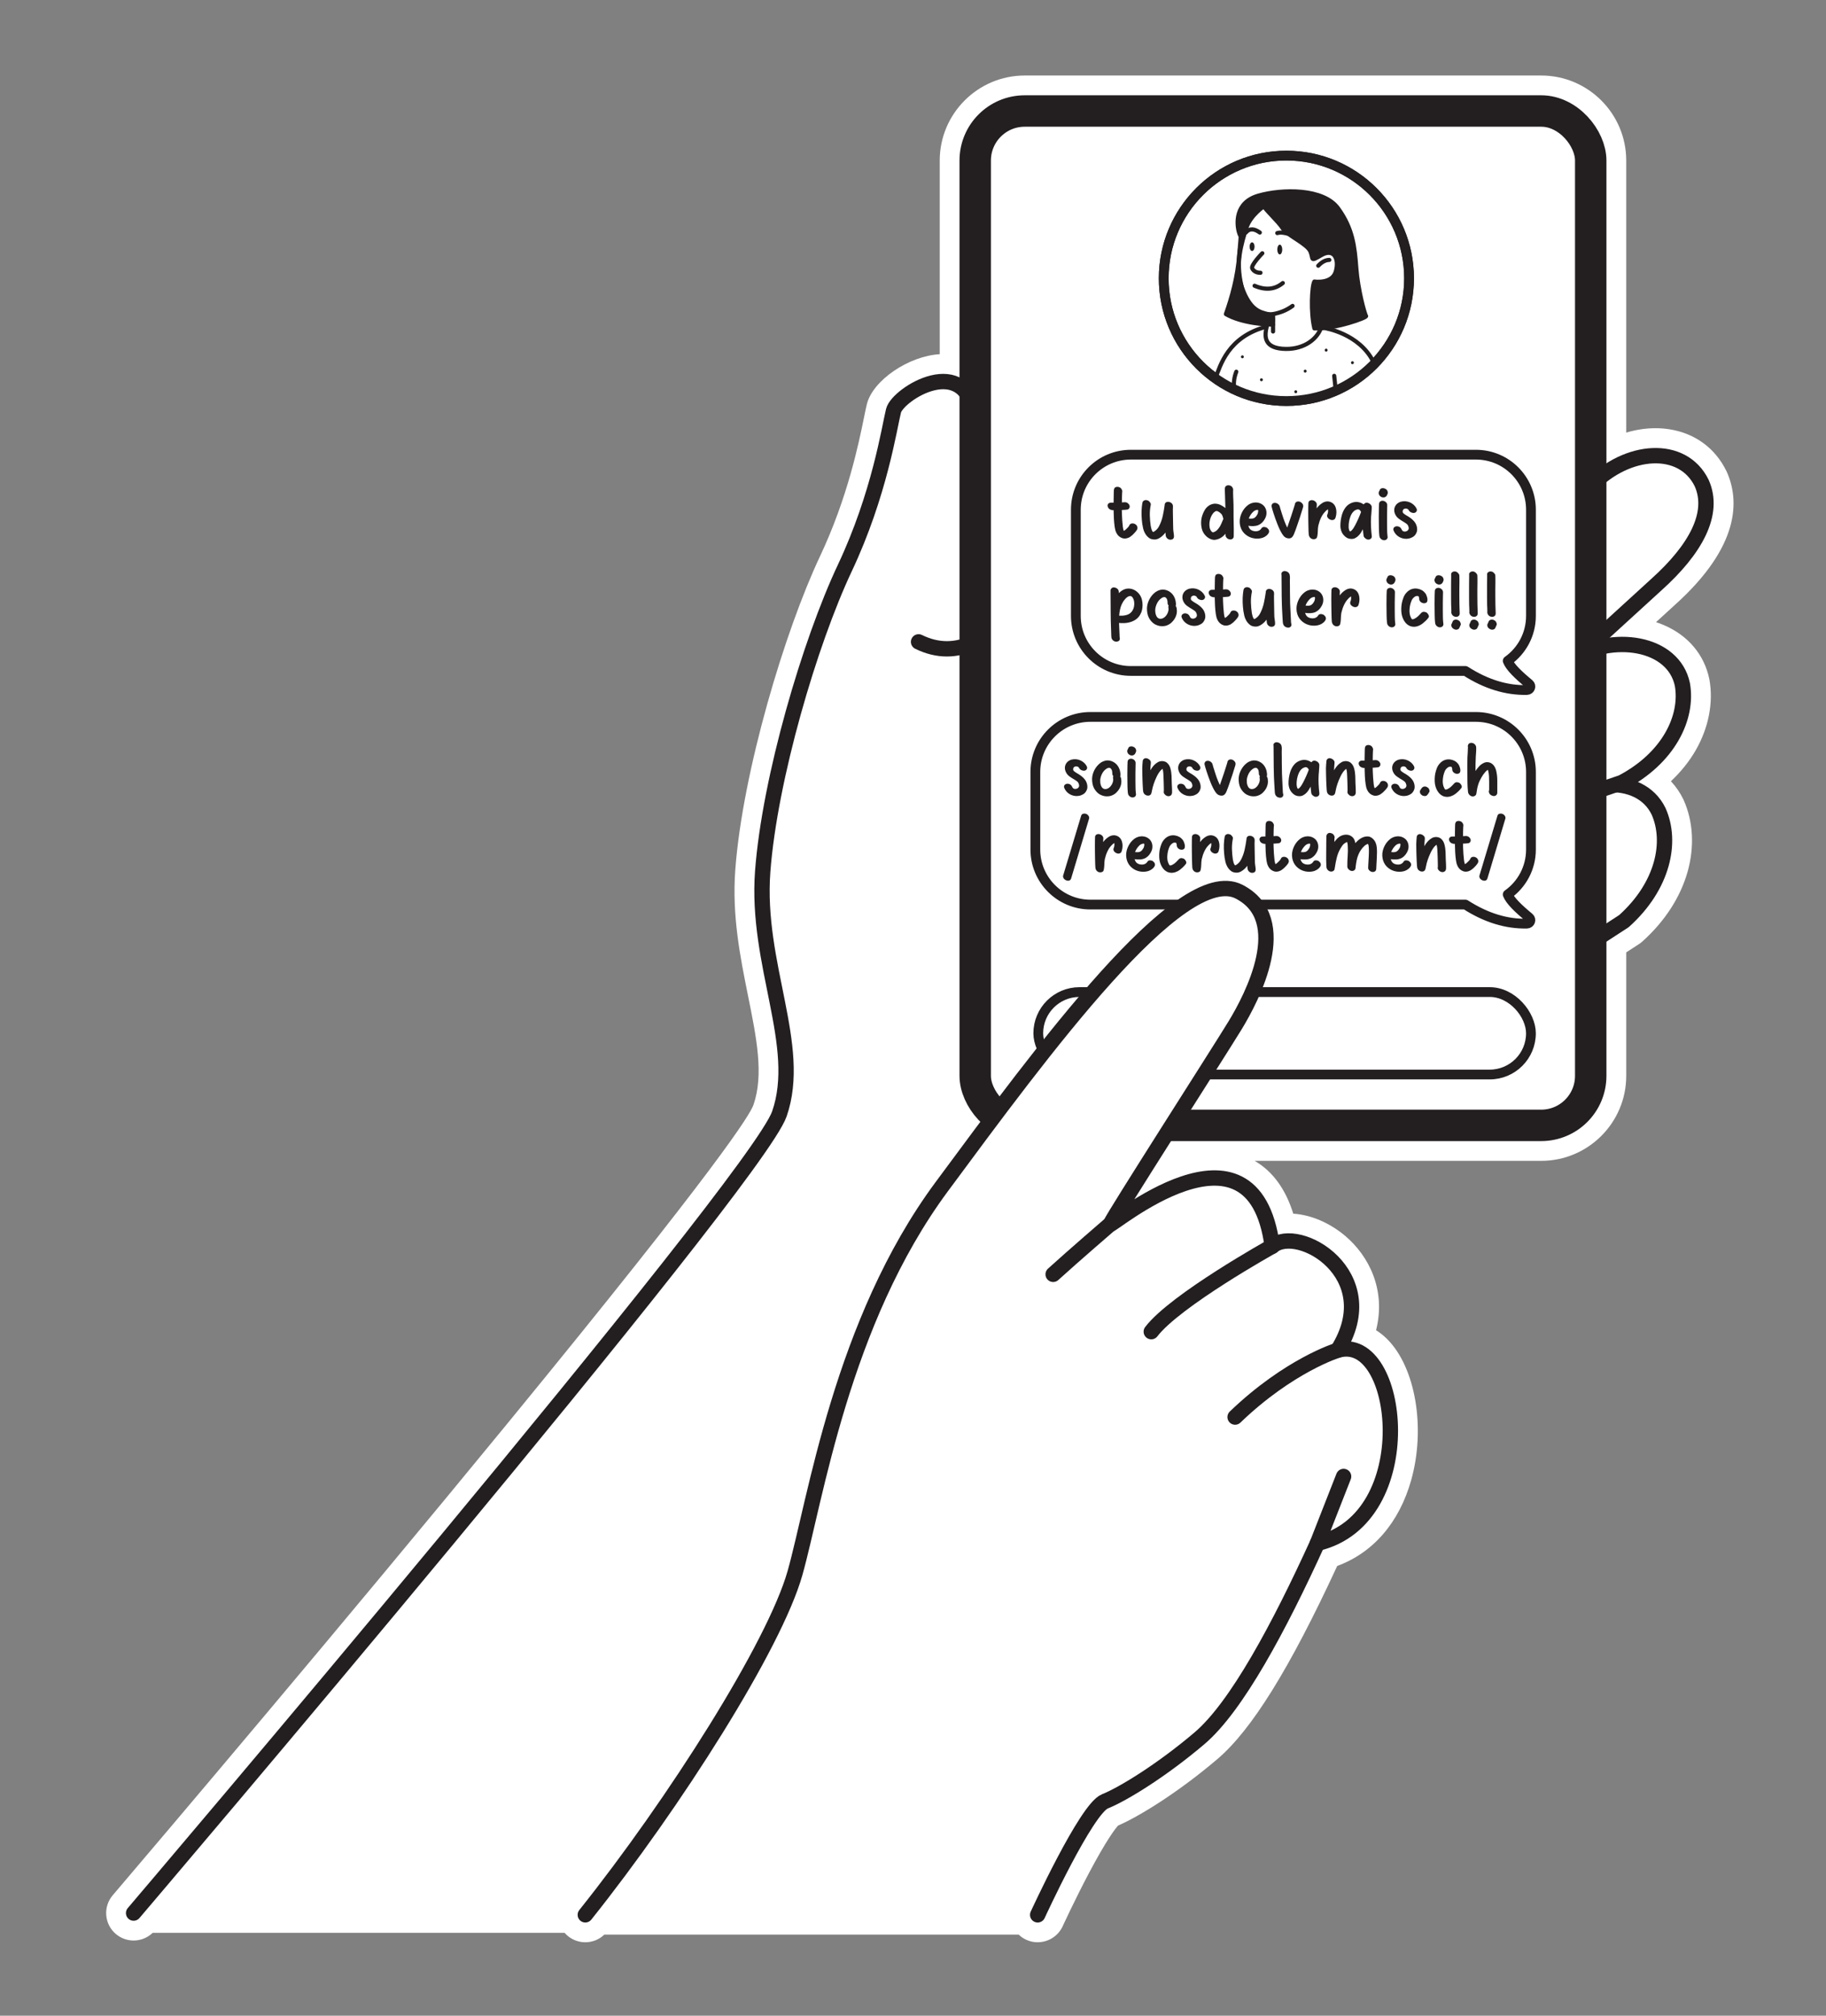 <svg xmlns="http://www.w3.org/2000/svg" id="Calque_2" data-name="Calque 2" viewBox="0 0 1308.88 1444.28"><rect x="0" y="0" width="1308.88" height="1444.28" fill="#808080" stroke="none"/><defs><style> .cls-1, .cls-2, .cls-3, .cls-4, .cls-5, .cls-6, .cls-7, .cls-8 { stroke: #231f20; stroke-linecap: round; stroke-linejoin: round; } .cls-1, .cls-2, .cls-8 { fill: none; } .cls-1, .cls-5 { stroke-width: 7px; } .cls-2, .cls-4 { stroke-width: 11px; } .cls-3, .cls-4, .cls-5, .cls-6, .cls-9 { fill: #fff; } .cls-3, .cls-7, .cls-8 { stroke-width: 2.96px; } .cls-6 { stroke-width: 22.52px; } .cls-7, .cls-10 { fill: #231f20; } </style></defs><path class="cls-9" d="M743.82,1391.66c-2.85,0-5.61-.6-8.21-1.8-2.04-.93-3.86-2.2-5.43-3.71h-297c-3.65,3.52-8.5,5.5-13.65,5.5-4.44,0-8.8-1.53-12.27-4.3-.93-.75-1.79-1.57-2.55-2.45H109.42c-3.65,3.52-8.53,5.5-13.65,5.5-4.67,0-9.2-1.67-12.75-4.69-4-3.41-6.44-8.17-6.86-13.4-.42-5.24,1.22-10.33,4.63-14.33,36.69-43.09,165.57-194.88,283.6-338.85,151.43-184.72,173.31-220.62,175.69-227.48,7.51-21.64,2.26-47.69-3.83-77.85-5.72-28.39-11.64-57.74-9.18-90.75,5.24-70.26,35.58-171.19,60.69-224.41,19.82-42.03,27.76-80.89,31.57-99.57.81-3.99,1.46-7.13,2.06-9.54,4.27-17.09,30.06-34.49,52.21-35.74V115.04c0-33.6,27.33-60.93,60.93-60.93h370.22c33.6,0,60.93,27.33,60.93,60.93v194.92c6.97-2.08,14.03-3.15,20.99-3.15,3.39,0,6.77.26,10.03.78,18.27,2.89,32.74,13.49,40.75,29.85.12.24.21.43.3.63,9.04,20.16,9.89,53.12-37.38,95.53l-13.33,12.17c1.93.63,3.83,1.35,5.68,2.15,17.31,7.43,28.85,21.1,32.5,38.5.05.23.09.44.13.66,2.89,16.56-.64,34.53-9.94,50.61-4.59,7.94-10.58,15.39-17.7,22.07,3.53,3.76,6.5,8.06,8.84,12.83.11.23.21.45.31.67,6.85,15.28,7.85,33.57,2.79,51.44-5.17,18.27-16.38,35.52-32.42,49.9-.76.68-1.56,1.3-2.41,1.84l-9.13,5.94v88.45c0,33.6-27.33,60.93-60.93,60.93h-205.42c12.9,7.48,22.17,20.16,27.68,37.85,12.85.84,26.38,6.66,37.59,16.24,16.26,13.89,29.13,38.05,21.76,67.26,2.76,1.74,5.38,3.82,7.81,6.22,20.44,20.2,27.9,63.69,17.37,101.17-8.56,30.44-27.26,52.04-53.03,61.52-33.99,73.46-61.35,117.52-85.93,138.41-27.97,23.77-55.87,40.98-71.17,47.62-1.96,2.19-8.29,10.21-21.1,34.48-9.91,18.78-18.5,37.44-18.58,37.62-3.2,6.98-10.22,11.48-17.89,11.48h0Z"></path><g><path class="cls-9" d="M95.77,1370.73s445.94-523.75,462.9-572.64-16.96-106.75-11.97-173.59,33.92-164.61,58.86-217.48,31.92-100.76,34.92-112.73,52.27-42.9,58.56,4.99,45.21,488.33,45.21,488.33l-241.44,583.12H95.77Z"></path><path class="cls-4" d="M1105.3,584.35c26.22-27.08,69.91-30.95,83.55-3.09,9.8,21.87,3.35,53.48-24.78,78.71l-59.36,38.61.59-114.23Z"></path><path class="cls-4" d="M1140.23,348.17c26.22-27.08,65.89-29.93,79.53-2.07,9.8,21.87-4.46,47.67-32.6,72.9l-47.53,43.4.59-114.23Z"></path><path class="cls-4" d="M1124.2,472.92c32.08-19.8,75.38-12.8,81.75,17.56,4.12,23.61-9.9,52.66-43.38,70.19l-67.04,22.82,28.67-110.57Z"></path><path class="cls-2" d="M95.77,1370.73s445.94-523.75,462.9-572.64-16.96-106.75-11.97-173.59,33.92-164.61,58.86-217.48,31.92-100.76,34.92-112.73,52.27-42.9,58.56,4.99,45.21,488.33,45.21,488.33l-207.52,567.16"></path><rect class="cls-6" x="699.03" y="79.54" width="441.2" height="726.8" rx="35.49" ry="35.49"></rect><path class="cls-2" d="M658.43,459.9c13.53,6.65,27.07,6.65,40.6,0"></path><g><circle class="cls-5" cx="922.09" cy="199.42" r="87.93"></circle><path class="cls-8" d="M912.53,237.53v-12.49s-12.21,2.33-19.12-10.72c-4.58-8.67-8.39-27.12-2.1-46.32"></path><path class="cls-8" d="M926.51,219.17c-4.2,3.09-8.86,4.95-13.99,5.88"></path><path class="cls-7" d="M912.53,232.51c-4.43.23-22.61-.93-33.81-7.46,4.2-11.89,8.35-26.11,9.65-43.25,1.31-17.13,1.21-9.98-.37-15.66-1.59-5.67-2.98-21.06,14.04-25.96,17.02-4.9,46.63-5.36,57.12,9.09,10.49,14.45,11.89,27.28,13.06,42.9s6.06,33.11,6.99,34.27-22.61,9.56-37.07,8.86c-2.8-11.42-1.87-30.54,0-33.57,0,0,12.82,1.94,15.39-7.31,2.56-9.25-1.63-16.65-10.26-11.67-8.63,4.98-5.6,3.12-7.93-2.48s-16.79-11.66-19.82-16.55c-3.03-4.9-13.99-14.92-13.29-15.85s-9.79,6.06-12.82,15.39c-3.03,9.33-8.86,28.02-3.03,43.27,5.83,15.25,12.01,17.08,18.91,18.64,5.58,1.27,1.95,7.33,3.23,7.33Z"></path><path class="cls-8" d="M944.93,190.39c2.64-2.76,5.28-4.14,7.93-4.16"></path><path class="cls-8" d="M903.04,166.61c-3.75-2.66-7.2-3.31-10.02,0"></path><path class="cls-8" d="M915.56,167c3.12-.99,7.49.24,13.42,2.33"></path><path class="cls-8" d="M904.83,181.45s-8.39,8.55-7.23,10.88,3.73,3.19,5.91,3.11"></path><ellipse class="cls-10" cx="917.34" cy="178.81" rx="1.79" ry="3.5"></ellipse><ellipse class="cls-10" cx="897.49" cy="176.73" rx="1.79" ry="3.09"></ellipse><path class="cls-8" d="M919.52,202.79c-5.66,4.66-12.4,5.31-20.24,1.96"></path><path class="cls-3" d="M949.36,235.04s25.14,3.74,35.26,24.55c-.86,2.51-17.04,21.67-45.78,26.16s-56.57-5.28-67.69-14.66c3.65-8.97,8.71-29.64,36.84-37.09-1.41,6.05-2.6,14.76,11.15,15.89s24.18-5.65,27.68-14.64l2.55-.21Z"></path><line class="cls-8" x1="956.36" y1="269.29" x2="957.48" y2="279.84"></line><path class="cls-8" d="M886.19,266.34c-1.55,3.94-2.06,7.87-1.55,11.81"></path><path class="cls-10" d="M969.43,260.93c1.36,0,1.36-2.11,0-2.11s-1.36,2.11,0,2.11h0Z"></path><path class="cls-10" d="M950.59,251.93c1.36,0,1.36-2.11,0-2.11s-1.36,2.11,0,2.11h0Z"></path><path class="cls-10" d="M935.55,266.98c1.36,0,1.36-2.11,0-2.11s-1.36,2.11,0,2.11h0Z"></path><path class="cls-10" d="M928.8,281.74c1.36,0,1.36-2.11,0-2.11s-1.36,2.11,0,2.11h0Z"></path><path class="cls-10" d="M904.19,273.16c1.36,0,1.36-2.11,0-2.11s-1.36,2.11,0,2.11h0Z"></path><path class="cls-10" d="M890.55,256.71c1.36,0,1.36-2.11,0-2.11s-1.36,2.11,0,2.11h0Z"></path><circle class="cls-1" cx="922.09" cy="199.42" r="87.93"></circle></g><path class="cls-1" d="M1094.54,494.39c-14.72.35-29.44-4.2-44.15-13.65h-239.79c-21.78,0-39.43-17.66-39.43-39.43v-76.1c0-21.78,17.65-39.43,39.43-39.43h247.36c21.78,0,39.43,17.65,39.43,39.43v76.1c0,13.3-6.58,25.06-16.67,32.21,1.67,4.38,7.69,10.17,15.38,16.51,1.77,1.46.74,4.31-1.55,4.36Z"></path><path class="cls-1" d="M1094.54,661.78c-14.72.35-29.44-4.2-44.15-13.65h-268.82c-21.78,0-39.43-17.66-39.43-39.43v-55.59c0-21.78,17.65-39.43,39.43-39.43h276.39c21.78,0,39.43,17.65,39.43,39.43v55.59c0,13.3-6.58,25.06-16.67,32.21,1.67,4.38,7.69,10.17,15.38,16.51,1.77,1.46.74,4.31-1.55,4.36Z"></path><g><path class="cls-10" d="M808.43,385.46c-.59.21-1.22.34-1.9.39-.68.05-1.33-.03-1.95-.23-1.94-.62-3.38-1.87-4.32-3.74-.35-.69-.62-1.4-.81-2.11-.19-.71-.34-1.45-.44-2.21-.28-1.98-.47-3.97-.57-5.98-.1-2.01-.17-4.02-.21-6.03-.66.07-1.36-.04-2.11-.34-.75-.29-1.31-.74-1.69-1.33-.14-.28-.27-.56-.39-.86-.12-.29-.17-.6-.13-.91.1-.97.68-1.59,1.72-1.87.1,0,.28,0,.52-.03.24-.02.5-.03.78-.03h1.3c0-.31,0-.91.03-1.79.02-.88.03-1.83.05-2.83.02-1,.03-1.95.05-2.83.02-.88.04-1.48.08-1.79.07-.31.17-.63.31-.96.14-.33.35-.58.62-.75.76-.42,1.59-.51,2.5-.29.9.23,1.58.72,2.03,1.48.17.28.32.57.44.88.12.31.15.62.08.94-.04.28-.07.78-.1,1.51s-.06,1.51-.08,2.34-.03,1.62-.03,2.37v1.53c.38-.03.76-.07,1.14-.1.38-.03.76-.05,1.14-.05.62,0,1.22.2,1.79.6.57.4.98.86,1.22,1.38.35.69.38,1.37.1,2.03-.28.66-.78,1.08-1.51,1.25-.14.04-.4.07-.78.1-.38.04-.78.07-1.2.1-.42.04-.81.06-1.2.08-.38.02-.64.03-.78.03,0,.66.03,1.7.08,3.12.05,1.42.13,2.91.23,4.47.1,1.56.24,3.03.42,4.42.17,1.39.4,2.38.68,2.96.35-.17.68-.37.99-.6.31-.23.59-.48.83-.75.42-.38.81-.78,1.2-1.2.38-.42.69-.87.94-1.35.21-.52.47-.87.78-1.04.45-.28.94-.42,1.46-.42s1.01.1,1.48.29c.47.19.88.47,1.25.83.36.36.62.81.75,1.33.14.38.16.78.08,1.2-.09.42-.23.8-.44,1.14-.45.66-.95,1.28-1.48,1.87-.54.59-1.1,1.16-1.69,1.72-.49.42-1,.81-1.53,1.2-.54.38-1.12.68-1.74.88Z"></path><path class="cls-10" d="M841.5,384.79c-.21,1.11-.87,1.73-1.98,1.87-.97.17-1.85-.06-2.65-.7-.8-.64-1.23-1.46-1.3-2.47-.04-.31-.07-.63-.1-.96-.04-.33-.07-.65-.1-.96-1.18,1.66-2.64,3-4.37,4-.52.31-1.08.56-1.69.75-.61.19-1.22.27-1.85.23-.59,0-1.19-.07-1.79-.21-.61-.14-1.17-.36-1.69-.68-.69-.45-1.33-1.01-1.9-1.66-.57-.66-1.05-1.35-1.43-2.08-.55-1.01-.96-2.07-1.22-3.2-.26-1.13-.48-2.24-.65-3.35-.28-2.08-.45-4.19-.52-6.32-.07-2.13.02-4.24.26-6.32.03-.17.07-.42.1-.73.03-.31.08-.64.13-.99.05-.35.11-.67.18-.96.07-.29.16-.51.26-.65.1-.1.2-.22.29-.34.09-.12.2-.22.34-.29.59-.38,1.25-.53,1.98-.44.73.09,1.33.36,1.82.81.38.35.71.75.99,1.2.28.45.36.92.26,1.4-.52,2.5-.75,5.04-.68,7.64s.29,5.15.68,7.64c.14.73.31,1.46.52,2.18s.55,1.39,1.04,1.98c.31-.03.64-.17.99-.42,1.46-.9,2.6-2.17,3.43-3.8,1.18-2.29,2.04-4.69,2.6-7.2.55-2.51,1.01-5.05,1.35-7.62,0-.07.02-.25.05-.55.03-.29.07-.49.1-.6.1-.17.22-.35.34-.55.12-.19.27-.35.44-.49.52-.28,1.06-.41,1.61-.39.55.02,1.08.15,1.59.39.5.24.93.58,1.27,1.01.35.43.54.93.57,1.48v1.17c0,.26,0,.5-.03.73-.02.23-.03.37-.03.44,0,.49,0,1.43.03,2.83.02,1.4.04,2.89.08,4.47.03,1.58.06,3.06.08,4.45.02,1.39.04,2.32.08,2.81,0,.21.03.57.1,1.09.07.52.15,1.07.23,1.64.09.57.15,1.11.18,1.61.03.5.03.86,0,1.07Z"></path><path class="cls-10" d="M871.14,386.76c-.87.14-1.74.06-2.63-.23-.88-.29-1.69-.68-2.42-1.17-1.14-.76-2.12-1.72-2.94-2.86-.82-1.14-1.38-2.37-1.69-3.69-.38-1.56-.55-3.16-.49-4.81.05-1.65.34-3.23.86-4.76.42-1.25.96-2.46,1.64-3.64.68-1.18,1.53-2.17,2.57-2.96.76-.62,1.64-1.09,2.63-1.4s1.98-.42,2.99-.31c1.21.1,2.4.45,3.56,1.04,1.16.59,2.21,1.28,3.15,2.08-.04-2.29-.1-4.55-.21-6.79-.1-2.24-.17-4.5-.21-6.79,0-.45.07-.9.21-1.35.14-.45.39-.78.77-.99.76-.45,1.59-.55,2.5-.31.91.24,1.57.73,1.99,1.46.17.28.31.57.41.88.1.31.14.62.1.94-.03.24-.05.67-.05,1.27s0,1.25.03,1.92c.02.68.03,1.32.05,1.92.02.61.04,1.03.08,1.27.14,2.88.2,5.74.18,8.58-.02,2.84,0,5.7.08,8.58.03,1.6.06,3.18.08,4.76.02,1.58,0,3.18-.03,4.81-.03.76-.27,1.33-.72,1.72-.45.38-.98.59-1.6.62-.62.03-1.24-.12-1.86-.47-.62-.35-1.1-.87-1.44-1.56-.17-.31-.26-.65-.26-1.01s-.02-.74-.05-1.12c-.9,1.18-1.99,2.15-3.25,2.91-1.27.76-2.61,1.25-4.03,1.46ZM867.08,377.97c.14.69.38,1.36.73,2,.35.64.83,1.14,1.46,1.48.8-.1,1.55-.41,2.26-.91.71-.5,1.31-1.08,1.79-1.74.83-1,1.51-2.12,2.03-3.35.52-1.23,1.04-2.45,1.56-3.67-.17-.59-.34-1.16-.49-1.72-.16-.55-.41-1.07-.75-1.56-.17-.21-.41-.45-.7-.73-.29-.28-.62-.54-.96-.78-.35-.24-.69-.44-1.04-.6-.35-.16-.64-.23-.88-.23-.42,0-.82.13-1.2.39-.38.26-.71.53-.99.81-1.21,1.39-2.06,3.05-2.55,4.99-.49,1.94-.57,3.81-.26,5.62Z"></path><path class="cls-10" d="M905.2,385.26c-1.73.59-3.54.79-5.43.6-1.89-.19-3.65-.75-5.28-1.69-1.01-.59-1.92-1.31-2.73-2.16-.82-.85-1.46-1.79-1.95-2.83-.49-1.01-.82-2.1-1.01-3.28-.19-1.18-.23-2.32-.13-3.43.21-1.94.79-3.82,1.74-5.64.95-1.82,2.19-3.35,3.72-4.6,1.07-.9,2.27-1.53,3.59-1.87,1.32-.35,2.6-.42,3.85-.21s2.39.69,3.43,1.46c1.04.76,1.82,1.8,2.34,3.12.38,1.04.54,2.15.47,3.33-.04.69-.17,1.37-.39,2.03-.23.66-.51,1.28-.86,1.87-.49.9-1.12,1.73-1.9,2.5-.78.76-1.66,1.35-2.63,1.77-1.11.45-2.29.69-3.54.73-1.25.04-2.48-.03-3.69-.21.17.59.42,1.15.73,1.69.31.54.71.96,1.2,1.27.52.35,1.1.6,1.74.75.64.16,1.28.23,1.92.21.64-.02,1.25-.15,1.82-.39.57-.24,1.07-.59,1.48-1.04.17-.17.32-.37.44-.6.12-.23.29-.42.49-.6.52-.38,1.17-.52,1.95-.42.78.1,1.4.36,1.85.78.28.24.53.5.75.78.22.28.37.59.44.94.07.21.1.43.1.68s-.04.45-.1.62c-.38.9-.99,1.69-1.82,2.37-.83.68-1.7,1.17-2.6,1.48ZM895.11,371.53c.55.07,1.1.1,1.64.1s1.05-.07,1.53-.21c.38-.1.73-.26,1.04-.47.31-.21.59-.45.83-.73.38-.45.73-.94,1.04-1.48.31-.54.5-1.1.57-1.69.07-.21.11-.49.13-.86.02-.36-.06-.63-.23-.81-.1-.07-.27-.09-.49-.05-.23.03-.41.07-.55.1-.94.21-1.77.68-2.5,1.4-.66.66-1.25,1.39-1.77,2.18-.52.8-.94,1.63-1.25,2.5Z"></path><path class="cls-10" d="M926.52,384.47c-.66.9-1.55,1.33-2.68,1.3-1.13-.03-2.14-.4-3.04-1.09-.55-.45-1.13-1.14-1.72-2.08-.59-.94-1.18-2.01-1.77-3.22-.59-1.21-1.15-2.51-1.69-3.9-.54-1.39-1.04-2.73-1.51-4.03-.47-1.3-.88-2.5-1.22-3.61-.35-1.11-.62-2.01-.83-2.7-.03-.14-.09-.34-.16-.6-.07-.26-.15-.55-.23-.86-.09-.31-.16-.6-.21-.86-.05-.26-.06-.46-.03-.6.07-.28.17-.55.31-.83.14-.28.33-.5.57-.68.76-.42,1.54-.52,2.34-.31.59.14,1.14.43,1.66.88.52.45.85.97.99,1.56.07.35.25,1.01.55,1.98.29.97.61,1.99.96,3.07.35,1.07.68,2.09.99,3.04.31.95.54,1.6.68,1.95.31.9.66,1.77,1.04,2.6.38.83.76,1.68,1.14,2.55.14-.38.36-1,.65-1.85.29-.85.63-1.83,1.01-2.94.38-1.11.78-2.28,1.2-3.51.42-1.23.8-2.4,1.14-3.51.35-1.11.66-2.1.94-2.96.28-.87.47-1.49.57-1.87,0-.03,0-.13.03-.29.02-.16.04-.27.08-.34.1-.17.22-.35.34-.55.12-.19.27-.35.44-.49.9-.52,1.85-.57,2.86-.16.55.24,1.06.62,1.51,1.14s.69,1.08.73,1.66c0,.38-.05.77-.16,1.17-.1.4-.23.79-.36,1.17-.55,1.94-1.15,3.87-1.79,5.77-.64,1.91-1.29,3.81-1.95,5.72-.35,1.04-.71,2.09-1.09,3.15-.38,1.06-.78,2.09-1.2,3.09-.24.73-.61,1.4-1.09,2.03Z"></path><path class="cls-10" d="M943.31,385.93c-.56.31-1.14.46-1.73.44-.59-.02-1.14-.17-1.63-.44-.49-.28-.9-.67-1.23-1.17-.33-.5-.53-1.07-.6-1.69-.07-.52-.12-1.37-.16-2.55-.03-1.18-.07-2.52-.1-4.03-.04-1.51-.06-3.09-.08-4.76-.02-1.66-.03-3.24-.03-4.73s0-2.83.03-4.03c.02-1.2.04-2.05.08-2.57.07-.8.44-1.37,1.1-1.72.52-.28,1.08-.38,1.68-.31.59.07,1.15.26,1.65.57.51.31.92.71,1.23,1.2.31.49.44,1.01.37,1.56-.04.45-.06.88-.08,1.3-.02.42-.03.83-.03,1.25.97-1.35,2.13-2.5,3.48-3.43.59-.45,1.23-.81,1.92-1.09.69-.28,1.4-.43,2.13-.47.66-.03,1.32.05,1.98.26.66.21,1.26.5,1.82.88.59.42,1.08.93,1.48,1.53.4.61.7,1.26.91,1.95.31,1.04.46,2.12.44,3.25-.02,1.13-.18,2.21-.49,3.25-.07.28-.16.55-.26.81-.1.26-.24.49-.42.7-.28.28-.62.49-1.04.62-.42.14-.83.17-1.25.1-.49-.07-.94-.23-1.38-.47-.43-.24-.81-.53-1.12-.86-.31-.33-.53-.71-.65-1.14-.12-.43-.11-.88.03-1.33,0-.03.04-.12.13-.26.09-.14.13-.24.13-.31.35-1.11.43-2.22.26-3.33-.55.35-1.08.75-1.56,1.22-.49.47-.94.96-1.35,1.48-.69.87-1.28,1.79-1.77,2.76-.49.97-.92,1.98-1.3,3.02-.03.1-.1.31-.18.62-.09.31-.18.65-.29,1.01-.1.36-.2.7-.29,1.01-.09.31-.15.54-.18.68-.21,1.14-.32,2.31-.34,3.48-.02,1.18-.11,2.36-.29,3.54-.07.38-.17.79-.29,1.22-.12.43-.38.75-.76.96Z"></path><path class="cls-10" d="M983.3,384.16c.07.49,0,.91-.23,1.27-.23.36-.53.65-.91.86-.38.21-.8.32-1.25.34-.45.02-.9-.08-1.35-.29-.38-.21-.75-.46-1.09-.75-.35-.29-.62-.63-.83-1.01-.1-.21-.19-.56-.26-1.07-.07-.5-.14-1.03-.21-1.59-.07-.55-.12-1.09-.16-1.61-.04-.52-.07-.88-.1-1.09-.42.8-.86,1.57-1.33,2.31-.47.75-1.01,1.45-1.64,2.11-.66.73-1.46,1.33-2.39,1.82-.76.45-1.63.68-2.6.7-.97.02-1.87-.13-2.7-.44-.76-.31-1.46-.75-2.08-1.3-.62-.55-1.18-1.16-1.66-1.82-.52-.76-.92-1.6-1.2-2.52-.28-.92-.45-1.83-.52-2.73-.04-1.52.05-3.04.26-4.55.21-1.51.54-2.99.99-4.45.35-1.07.8-2.11,1.35-3.09.55-.99,1.21-1.88,1.98-2.68.97-.97,2.13-1.72,3.48-2.26,1.35-.54,2.7-.75,4.06-.65.83.07,1.64.26,2.42.57s1.5.69,2.16,1.14c.31-.42.66-.73,1.04-.94.38-.17.79-.25,1.22-.23.43.02.84.11,1.22.29.59.21,1.12.58,1.59,1.12.47.54.7,1.1.7,1.69.03.24.03.69-.03,1.35-.05.66-.1,1.37-.16,2.13-.05.76-.1,1.47-.16,2.13-.05.66-.1,1.11-.13,1.35-.14,2.32-.16,4.65-.05,6.97.1,2.32.29,4.63.57,6.92ZM966.71,377.87c.03.52.12,1.05.26,1.59.14.54.38,1,.73,1.38.31-.14.66-.36,1.04-.68.55-.55,1.05-1.16,1.48-1.82.43-.66.82-1.33,1.17-2.03,1.59-3.02,3-6.17,4.21-9.46-.21-.48-.47-.9-.78-1.25-.52-.48-1.11-.69-1.77-.62-.35.07-.69.17-1.01.31-.33.14-.65.29-.96.47-.66.45-1.22,1.01-1.69,1.66-.47.66-.86,1.33-1.17,2.03-1.11,2.7-1.61,5.51-1.51,8.42Z"></path><path class="cls-10" d="M993.96,355.25c-.38.49-.82.82-1.33,1.01-.5.19-1.02.23-1.56.13-.54-.1-1.04-.32-1.51-.65-.47-.33-.82-.77-1.07-1.33-.17-.35-.26-.72-.26-1.12s.09-.77.26-1.12c.14-.21.25-.42.34-.62.09-.21.18-.43.29-.68.1-.24.27-.45.49-.62.23-.17.48-.29.75-.36.66-.21,1.39-.16,2.18.13.8.29,1.39.74,1.77,1.33.14.28.26.57.36.88.1.31.14.62.1.94,0,.21-.1.56-.31,1.07-.21.5-.38.84-.52,1.01ZM994.64,385.15c-.14.69-.46,1.2-.96,1.51s-1.04.46-1.62.44c-.58-.02-1.16-.21-1.73-.57-.57-.36-1.01-.86-1.31-1.48-.14-.31-.25-.81-.34-1.51-.09-.69-.15-1.44-.18-2.24-.03-.8-.06-1.56-.08-2.29-.02-.73-.03-1.25-.03-1.56-.1-4.65-.1-9.26,0-13.83,0-.1,0-.29.03-.55.02-.26.03-.54.03-.83s0-.57.03-.83c.02-.26.03-.44.03-.55.1-.73.4-1.26.88-1.59.48-.33,1.01-.49,1.6-.49s1.18.17,1.78.52c.6.35,1.06.85,1.37,1.51.17.38.25.8.23,1.25-.02.45-.03.9-.03,1.35-.04,1.98-.07,3.94-.1,5.88-.04,1.94-.04,3.9,0,5.88.03,1.46.05,2.91.05,4.37s.09,2.91.26,4.37c0,.1.03.31.08.62s.06.52.03.62Z"></path><path class="cls-10" d="M1009.77,385.88c-.97.21-1.95.25-2.94.13-.99-.12-1.93-.37-2.83-.75-.9-.38-1.73-.89-2.5-1.53-.76-.64-1.4-1.4-1.92-2.26-.1-.17-.26-.48-.47-.91-.21-.43-.33-.74-.36-.91-.07-.76.11-1.36.55-1.79.43-.43.95-.69,1.56-.78.61-.09,1.25,0,1.92.29.68.28,1.2.75,1.59,1.4.21.31.4.65.57,1.01.17.36.43.63.78.81.62.31,1.32.36,2.08.16.76-.21,1.32-.61,1.66-1.2.31-.48.4-1.05.26-1.69-.14-.64-.36-1.2-.68-1.69-.14-.24-.32-.45-.55-.62-.23-.17-.44-.35-.65-.52-.49-.38-1-.72-1.53-1.01-.54-.29-1.07-.61-1.59-.96-.38-.24-.76-.49-1.14-.75-.38-.26-.76-.53-1.14-.81-.76-.59-1.4-1.29-1.9-2.11-.5-.81-.85-1.66-1.04-2.55-.19-.88-.19-1.77,0-2.65.19-.88.58-1.71,1.17-2.47.45-.55,1-1.03,1.64-1.43.64-.4,1.29-.68,1.95-.86,1.11-.28,2.22-.36,3.33-.26,1.11.1,2.16.38,3.15.83.99.45,1.89,1.05,2.7,1.79.81.75,1.46,1.62,1.95,2.63.21.38.29.77.23,1.17-.05.4-.19.75-.42,1.04-.23.29-.52.53-.88.7-.36.17-.77.24-1.22.21-.59-.03-1.19-.2-1.79-.49-.61-.29-1.07-.7-1.38-1.22-.28-.66-.73-1.09-1.35-1.3-.45-.21-.97-.24-1.56-.1-.59.14-1.02.43-1.3.88-.21.38-.3.82-.29,1.33.02.5.2.89.55,1.17.8.66,1.65,1.24,2.55,1.74.9.5,1.75,1.05,2.55,1.64.66.49,1.28,1.02,1.87,1.61.59.59,1.11,1.23,1.56,1.92.42.69.75,1.46.99,2.29.24.83.35,1.66.31,2.5,0,.56-.1,1.11-.29,1.66-.19.56-.44,1.08-.75,1.56-.52.87-1.24,1.56-2.16,2.08-.92.52-1.86.88-2.83,1.09Z"></path><path class="cls-10" d="M801.82,459.3c-.9.52-1.83.61-2.78.26-.95-.35-1.66-.97-2.11-1.87-.14-.28-.23-.59-.26-.94-.04-.35-.07-.68-.1-.99-.07-1.8-.13-3.6-.18-5.38-.05-1.79-.11-3.58-.18-5.38,0-.45,0-1.25-.03-2.39-.02-1.14-.04-2.45-.05-3.93-.02-1.47-.03-3.04-.03-4.71s0-3.24-.03-4.73c-.02-1.49-.03-2.81-.03-3.95v-2.39c0-.42.14-.76.42-1.04.49-.69,1.15-1.01,2-.96.85.05,1.6.32,2.26.81.28.21.52.46.73.75.21.29.35.6.42.91.07.28.1.55.1.81v.81c.69-.69,1.45-1.31,2.26-1.85.81-.54,1.69-.93,2.63-1.17,1.25-.31,2.49-.35,3.72-.1,1.23.24,2.37.7,3.41,1.38,1.04.68,1.95,1.53,2.73,2.57s1.34,2.18,1.69,3.43c.42,1.53.61,3.09.57,4.71-.04,1.61-.31,3.16-.83,4.65-.28.66-.59,1.3-.94,1.92-.35.62-.76,1.2-1.25,1.72-.87.97-1.88,1.77-3.04,2.39-1.16.62-2.37,1.07-3.61,1.35-1.18.28-2.37.43-3.56.47-1.2.04-2.4,0-3.61-.1l.31,7.49c0,.1,0,.3.03.6.02.29.03.61.03.94s0,.64.03.94c.02.29.04.49.08.6.14.38.14.82,0,1.33-.14.5-.4.86-.78,1.07ZM802.24,441.15c.76.03,1.52.03,2.26,0,.75-.03,1.48-.14,2.21-.31,1.46-.28,2.69-.85,3.69-1.72.55-.48,1.02-1.06,1.4-1.72.38-.66.68-1.33.88-2.03.21-.8.33-1.62.36-2.47.03-.85-.04-1.67-.21-2.47-.07-.35-.18-.72-.34-1.12-.16-.4-.35-.76-.57-1.09-.23-.33-.49-.61-.78-.83-.29-.23-.63-.34-1.01-.34-.62,0-1.24.2-1.85.6-.61.4-1.19.91-1.74,1.53-.55.62-1.05,1.28-1.48,1.98-.43.69-.77,1.32-1.01,1.87-.59,1.28-1.01,2.61-1.27,3.98-.26,1.37-.44,2.75-.55,4.13Z"></path><path class="cls-10" d="M837.34,447.71c-.76.42-1.59.69-2.47.83-.88.14-1.76.17-2.63.1-.76-.04-1.53-.18-2.29-.44-.76-.26-1.51-.58-2.24-.96-.87-.52-1.66-1.18-2.37-1.98-.71-.8-1.31-1.65-1.79-2.55-.55-1.07-.94-2.24-1.14-3.48s-.29-2.48-.26-3.69c.14-2.22.75-4.33,1.85-6.34,1.09-2.01,2.52-3.67,4.29-4.99.69-.49,1.45-.88,2.26-1.2.81-.31,1.64-.5,2.47-.57,1.59-.07,3.11.28,4.55,1.04,1.44.76,2.59,1.8,3.46,3.12.9,1.35,1.47,2.86,1.72,4.52.07.28.12.73.16,1.35s0,1.06-.1,1.3c0,.07-.03.13-.08.18-.05.05-.06.1-.03.13.38.49.62,1.05.73,1.69.1.64.16,1.26.16,1.85.03,1.46-.25,2.88-.86,4.26-.61,1.39-1.41,2.58-2.42,3.59-.42.49-.88.91-1.38,1.27-.5.36-1.03.69-1.59.96ZM830.84,443.23c.49.14.99.17,1.51.1.52-.07,1-.23,1.46-.47.55-.28,1.08-.68,1.59-1.22.5-.54.94-1.14,1.3-1.82.36-.68.62-1.38.78-2.11s.18-1.4.08-2.03c-.04-.24-.07-.48-.1-.73-.03-.24,0-.49.1-.73,0-.07.03-.13.08-.18.05-.05.06-.1.03-.13-.21-.24-.38-.5-.52-.78-.14-.28-.21-.57-.21-.88,0-.69-.07-1.4-.21-2.13-.14-.73-.47-1.33-.99-1.82-.28-.28-.59-.43-.94-.47-.35-.03-.7,0-1.07.13-.36.12-.73.3-1.09.55-.36.24-.7.5-1.01.78-1.01.9-1.81,2.01-2.42,3.33-.61,1.32-.98,2.65-1.12,4-.04.59-.02,1.23.05,1.92.07.69.21,1.36.42,2,.21.64.5,1.21.88,1.69.38.49.85.81,1.4.99Z"></path><path class="cls-10" d="M857.93,448.28c-.97.21-1.95.25-2.94.13-.99-.12-1.93-.37-2.83-.75-.9-.38-1.73-.89-2.5-1.53-.76-.64-1.4-1.4-1.92-2.26-.1-.17-.26-.48-.47-.91-.21-.43-.33-.74-.36-.91-.07-.76.11-1.36.55-1.79.43-.43.95-.69,1.56-.78.61-.09,1.25,0,1.92.29.68.28,1.2.75,1.59,1.4.21.31.4.65.57,1.01.17.36.43.63.78.81.62.31,1.32.36,2.08.16.76-.21,1.32-.61,1.66-1.2.31-.48.4-1.05.26-1.69-.14-.64-.36-1.2-.68-1.69-.14-.24-.32-.45-.55-.62-.23-.17-.44-.35-.65-.52-.49-.38-1-.72-1.53-1.01-.54-.29-1.07-.61-1.59-.96-.38-.24-.76-.49-1.14-.75-.38-.26-.76-.53-1.14-.81-.76-.59-1.4-1.29-1.9-2.11-.5-.81-.85-1.66-1.04-2.55-.19-.88-.19-1.77,0-2.65.19-.88.58-1.71,1.17-2.47.45-.55,1-1.03,1.64-1.43.64-.4,1.29-.68,1.95-.86,1.11-.28,2.22-.36,3.33-.26,1.11.1,2.16.38,3.15.83.99.45,1.89,1.05,2.7,1.79.81.75,1.46,1.62,1.95,2.63.21.38.29.77.23,1.17-.05.4-.19.75-.42,1.04-.23.29-.52.53-.88.7-.36.17-.77.24-1.22.21-.59-.03-1.19-.2-1.79-.49-.61-.29-1.07-.7-1.38-1.22-.28-.66-.73-1.09-1.35-1.3-.45-.21-.97-.24-1.56-.1-.59.14-1.02.43-1.3.88-.21.38-.3.82-.29,1.33.02.5.2.89.55,1.17.8.66,1.65,1.24,2.55,1.74.9.5,1.75,1.05,2.55,1.64.66.49,1.28,1.02,1.87,1.61.59.59,1.11,1.23,1.56,1.92.42.69.75,1.46.99,2.29.24.83.35,1.66.31,2.5,0,.56-.1,1.11-.29,1.66-.19.56-.44,1.08-.75,1.56-.52.87-1.24,1.56-2.16,2.08-.92.52-1.86.88-2.83,1.09Z"></path><path class="cls-10" d="M880.91,447.86c-.59.21-1.22.34-1.9.39-.68.05-1.33-.03-1.95-.23-1.94-.62-3.38-1.87-4.32-3.74-.35-.69-.62-1.4-.81-2.11-.19-.71-.34-1.45-.44-2.21-.28-1.98-.47-3.97-.57-5.98-.1-2.01-.17-4.02-.21-6.03-.66.07-1.36-.04-2.11-.34-.75-.29-1.31-.74-1.69-1.33-.14-.28-.27-.56-.39-.86-.12-.29-.17-.6-.13-.91.1-.97.68-1.59,1.72-1.87.1,0,.28,0,.52-.03.24-.02.5-.03.78-.03h1.3c0-.31,0-.91.03-1.79.02-.88.03-1.83.05-2.83.02-1,.03-1.95.05-2.83.02-.88.04-1.48.08-1.79.07-.31.17-.63.31-.96.14-.33.35-.58.62-.75.76-.42,1.59-.51,2.5-.29.9.23,1.58.72,2.03,1.48.17.28.32.57.44.88.12.31.15.62.08.94-.04.28-.07.78-.1,1.51s-.06,1.51-.08,2.34-.03,1.62-.03,2.37v1.53c.38-.03.76-.07,1.14-.1.38-.03.76-.05,1.14-.05.62,0,1.22.2,1.79.6.57.4.98.86,1.22,1.38.35.69.38,1.37.1,2.03-.28.66-.78,1.08-1.51,1.25-.14.04-.4.07-.78.1-.38.04-.78.07-1.2.1-.42.04-.81.06-1.2.08-.38.02-.64.03-.78.03,0,.66.03,1.7.08,3.12.05,1.42.13,2.91.23,4.47.1,1.56.24,3.03.42,4.42.17,1.39.4,2.38.68,2.96.35-.17.68-.37.99-.6.31-.23.59-.48.83-.75.42-.38.81-.78,1.2-1.2.38-.42.69-.87.94-1.35.21-.52.47-.87.78-1.04.45-.28.94-.42,1.46-.42s1.01.1,1.48.29c.47.19.88.47,1.25.83.36.36.62.81.75,1.33.14.38.16.78.08,1.2-.09.42-.23.8-.44,1.14-.45.66-.95,1.28-1.48,1.87-.54.59-1.1,1.16-1.69,1.72-.49.42-1,.81-1.53,1.2-.54.38-1.12.68-1.74.88Z"></path><path class="cls-10" d="M913.98,447.19c-.21,1.11-.87,1.73-1.98,1.87-.97.17-1.85-.06-2.65-.7-.8-.64-1.23-1.46-1.3-2.47-.04-.31-.07-.63-.1-.96-.04-.33-.07-.65-.1-.96-1.18,1.66-2.64,3-4.37,4-.52.31-1.08.56-1.69.75-.61.19-1.22.27-1.85.23-.59,0-1.19-.07-1.79-.21-.61-.14-1.17-.36-1.69-.68-.69-.45-1.33-1.01-1.9-1.66-.57-.66-1.05-1.35-1.43-2.08-.55-1.01-.96-2.07-1.22-3.2-.26-1.13-.48-2.24-.65-3.35-.28-2.08-.45-4.19-.52-6.32-.07-2.13.02-4.24.26-6.32.03-.17.07-.42.1-.73.03-.31.08-.64.13-.99.05-.35.11-.67.18-.96.07-.29.16-.51.26-.65.1-.1.2-.22.29-.34.09-.12.2-.22.34-.29.59-.38,1.25-.53,1.98-.44.73.09,1.33.36,1.82.81.38.35.71.75.99,1.2.28.45.36.92.26,1.4-.52,2.5-.75,5.04-.68,7.64s.29,5.15.68,7.64c.14.73.31,1.46.52,2.18s.55,1.39,1.04,1.98c.31-.03.64-.17.99-.42,1.46-.9,2.6-2.17,3.43-3.8,1.18-2.29,2.04-4.69,2.6-7.2.55-2.51,1.01-5.05,1.35-7.62,0-.07.02-.25.05-.55.03-.29.07-.49.1-.6.1-.17.22-.35.34-.55.12-.19.27-.35.44-.49.52-.28,1.06-.41,1.61-.39.55.02,1.08.15,1.59.39.5.24.93.58,1.27,1.01.35.43.54.93.57,1.48v1.17c0,.26,0,.5-.03.73-.02.23-.03.37-.03.44,0,.49,0,1.43.03,2.83.02,1.4.04,2.89.08,4.47.03,1.58.06,3.06.08,4.45.02,1.39.04,2.32.08,2.81,0,.21.03.57.1,1.09.07.52.15,1.07.23,1.64.09.57.15,1.11.18,1.61.03.5.03.86,0,1.07Z"></path><path class="cls-10" d="M925.63,446.93c.17.87.04,1.53-.39,2-.43.47-.98.73-1.65.78-.66.05-1.36-.1-2.07-.47-.72-.36-1.25-.94-1.6-1.74-.21-.45-.33-.94-.37-1.46-.04-.52-.07-1.02-.11-1.51-.03-.31-.08-.99-.13-2.03-.05-1.04-.11-2.14-.18-3.3-.07-1.16-.13-2.26-.18-3.3-.05-1.04-.08-1.72-.08-2.03-.07-2.22-.12-4.42-.16-6.6-.04-2.18-.05-4.38-.05-6.6.03-1.21.03-2.44-.03-3.67-.05-1.23-.06-2.45-.03-3.67v-.86c0-.29-.02-.58-.05-.86-.17-.73.05-1.34.66-1.85.61-.5,1.28-.68,2.02-.55.52.07,1.03.23,1.52.49.49.26.89.62,1.21,1.07.25.38.41.8.5,1.25.09.45.15.92.18,1.4,0,.49,0,.97-.03,1.46-.02.49-.03.97-.03,1.46,0,1.28.02,2.55.05,3.8.03,1.25.03,2.5,0,3.74,0,2.81.04,5.59.13,8.35.09,2.76.22,5.52.39,8.29,0,.17.02.55.05,1.12.03.57.07,1.19.1,1.85.03.66.06,1.27.08,1.85.02.57.04.95.08,1.12.03.07.07.15.1.23.03.09.05.17.05.23Z"></path><path class="cls-10" d="M945.91,447.65c-1.73.59-3.54.79-5.43.6-1.89-.19-3.65-.75-5.28-1.69-1.01-.59-1.92-1.31-2.73-2.16-.82-.85-1.46-1.79-1.95-2.83-.49-1.01-.82-2.1-1.01-3.28-.19-1.18-.23-2.32-.13-3.43.21-1.94.79-3.82,1.74-5.64.95-1.82,2.19-3.35,3.72-4.6,1.07-.9,2.27-1.53,3.59-1.87,1.32-.35,2.6-.42,3.85-.21s2.39.69,3.43,1.46c1.04.76,1.82,1.8,2.34,3.12.38,1.04.54,2.15.47,3.33-.04.69-.17,1.37-.39,2.03-.23.66-.51,1.28-.86,1.87-.49.9-1.12,1.73-1.9,2.5-.78.76-1.66,1.35-2.63,1.77-1.11.45-2.29.69-3.54.73-1.25.04-2.48-.03-3.69-.21.17.59.42,1.15.73,1.69.31.54.71.96,1.2,1.27.52.35,1.1.6,1.74.75.64.16,1.28.23,1.92.21.64-.02,1.25-.15,1.82-.39.57-.24,1.07-.59,1.48-1.04.17-.17.32-.37.44-.6.12-.23.29-.42.49-.6.52-.38,1.17-.52,1.95-.42.78.1,1.4.36,1.85.78.28.24.53.5.75.78.22.28.37.59.44.94.07.21.1.43.1.68s-.04.45-.1.62c-.38.9-.99,1.69-1.82,2.37-.83.68-1.7,1.17-2.6,1.48ZM935.82,433.93c.55.07,1.1.1,1.64.1s1.05-.07,1.53-.21c.38-.1.73-.26,1.04-.47.31-.21.59-.45.83-.73.38-.45.73-.94,1.04-1.48.31-.54.5-1.1.57-1.69.07-.21.11-.49.13-.86.02-.36-.06-.63-.23-.81-.1-.07-.27-.09-.49-.05-.23.03-.41.07-.55.1-.94.21-1.77.68-2.5,1.4-.66.66-1.25,1.39-1.77,2.18-.52.8-.94,1.63-1.25,2.5Z"></path><path class="cls-10" d="M959.84,448.33c-.56.31-1.14.46-1.73.44-.59-.02-1.14-.17-1.63-.44-.49-.28-.9-.67-1.23-1.17-.33-.5-.53-1.07-.6-1.69-.07-.52-.12-1.37-.16-2.55-.03-1.18-.07-2.52-.1-4.03-.04-1.51-.06-3.09-.08-4.76-.02-1.66-.03-3.24-.03-4.73s0-2.83.03-4.03c.02-1.2.04-2.05.08-2.57.07-.8.44-1.37,1.1-1.72.52-.28,1.08-.38,1.68-.31.59.07,1.15.26,1.65.57.51.31.92.71,1.23,1.2.31.49.44,1.01.37,1.56-.04.45-.06.88-.08,1.3-.02.42-.03.83-.03,1.25.97-1.35,2.13-2.5,3.48-3.43.59-.45,1.23-.81,1.92-1.09.69-.28,1.4-.43,2.13-.47.66-.03,1.32.05,1.98.26.66.21,1.26.5,1.82.88.59.42,1.08.93,1.48,1.53.4.61.7,1.26.91,1.95.31,1.04.46,2.12.44,3.25-.02,1.13-.18,2.21-.49,3.25-.07.28-.16.55-.26.81-.1.26-.24.49-.42.7-.28.28-.62.49-1.04.62-.42.14-.83.17-1.25.1-.49-.07-.94-.23-1.38-.47-.43-.24-.81-.53-1.12-.86-.31-.33-.53-.71-.65-1.14-.12-.43-.11-.88.03-1.33,0-.03.04-.12.13-.26.09-.14.13-.24.13-.31.35-1.11.43-2.22.26-3.33-.55.35-1.08.75-1.56,1.22-.49.47-.94.96-1.35,1.48-.69.87-1.28,1.79-1.77,2.76-.49.97-.92,1.98-1.3,3.02-.03.1-.1.31-.18.62-.09.31-.18.65-.29,1.01-.1.36-.2.7-.29,1.01-.09.31-.15.54-.18.68-.21,1.14-.32,2.31-.34,3.48-.02,1.18-.11,2.36-.29,3.54-.07.38-.17.79-.29,1.22-.12.43-.38.75-.76.96Z"></path><path class="cls-10" d="M999.47,417.65c-.38.49-.82.82-1.33,1.01-.5.19-1.02.23-1.56.13-.54-.1-1.04-.32-1.51-.65-.47-.33-.82-.77-1.07-1.33-.17-.35-.26-.72-.26-1.12s.09-.77.26-1.12c.14-.21.25-.42.34-.62.09-.21.18-.43.29-.68.1-.24.27-.45.49-.62.23-.17.48-.29.75-.36.66-.21,1.39-.16,2.18.13.8.29,1.39.74,1.77,1.33.14.28.26.57.36.88.1.31.14.62.1.94,0,.21-.1.56-.31,1.07-.21.5-.38.84-.52,1.01ZM1000.15,447.55c-.14.69-.46,1.2-.96,1.51s-1.04.46-1.62.44c-.58-.02-1.16-.21-1.73-.57-.57-.36-1.01-.86-1.31-1.48-.14-.31-.25-.81-.34-1.51-.09-.69-.15-1.44-.18-2.24-.03-.8-.06-1.56-.08-2.29-.02-.73-.03-1.25-.03-1.56-.1-4.65-.1-9.26,0-13.83,0-.1,0-.29.03-.55.02-.26.03-.54.03-.83s0-.57.03-.83c.02-.26.03-.44.03-.55.1-.73.4-1.26.88-1.59.48-.33,1.01-.49,1.6-.49s1.18.17,1.78.52c.6.35,1.06.85,1.37,1.51.17.38.25.8.23,1.25-.02.45-.03.9-.03,1.35-.04,1.98-.07,3.94-.1,5.88-.04,1.94-.04,3.9,0,5.88.03,1.46.05,2.91.05,4.37s.09,2.91.26,4.37c0,.1.03.31.08.62s.06.52.03.62Z"></path><path class="cls-10" d="M1019.59,446.87c-.94.73-2.01,1.3-3.22,1.72-1.21.42-2.43.57-3.64.47-1.04-.1-1.99-.4-2.86-.88-.9-.49-1.69-1.14-2.37-1.95-.68-.81-1.22-1.67-1.64-2.57-.83-1.77-1.3-3.68-1.4-5.75-.1-2.06.03-4.06.42-6.01.28-1.28.66-2.55,1.14-3.8s1.16-2.36,2.03-3.33c.59-.69,1.26-1.29,2.03-1.79.76-.5,1.59-.86,2.5-1.07,1.11-.28,2.24-.32,3.41-.13,1.16.19,2.24.56,3.25,1.12.94.56,1.77,1.3,2.5,2.24.28.42.51.86.7,1.33.19.47.35.95.49,1.43.1.31.18.66.23,1.04.05.38.06.76.03,1.14-.04.38-.12.73-.26,1.04-.14.31-.35.55-.62.73-.49.28-1.01.41-1.56.39-.55-.02-1.08-.15-1.59-.39-.5-.24-.93-.58-1.27-1.01-.35-.43-.56-.93-.62-1.48v-.47c0-.14-.02-.29-.05-.47-.03-.14-.1-.35-.18-.65-.09-.29-.18-.48-.29-.55-.14-.1-.38-.16-.73-.18-.35-.02-.61,0-.78.03-.35.07-.66.19-.94.36-.28.17-.56.38-.83.62-.8.73-1.37,1.54-1.72,2.44-.76,1.87-1.21,3.78-1.35,5.72-.17,1.7-.05,3.31.36,4.84.17.49.36.96.57,1.43.21.47.5.89.88,1.27.55,0,1.09-.13,1.61-.39s1.01-.55,1.46-.86c.66-.48,1.27-1.01,1.82-1.59.55-.57,1.11-1.15,1.66-1.74.24-.28.57-.49.99-.65.42-.16.81-.2,1.2-.13.38.07.74.16,1.07.26.33.1.63.28.91.52.48.45.87,1.01,1.14,1.66.28.66.23,1.25-.16,1.77-.59.8-1.26,1.55-2,2.26-.75.71-1.52,1.38-2.31,2Z"></path><path class="cls-10" d="M1033.95,417.65c-.38.49-.82.82-1.33,1.01-.5.19-1.02.23-1.56.13-.54-.1-1.04-.32-1.51-.65-.47-.33-.82-.77-1.07-1.33-.17-.35-.26-.72-.26-1.12s.09-.77.26-1.12c.14-.21.25-.42.34-.62.09-.21.18-.43.29-.68.1-.24.27-.45.49-.62.23-.17.48-.29.75-.36.66-.21,1.39-.16,2.18.13.8.29,1.39.74,1.77,1.33.14.28.26.57.36.88.1.31.14.62.1.94,0,.21-.1.56-.31,1.07-.21.5-.38.84-.52,1.01ZM1034.62,447.55c-.14.69-.46,1.2-.96,1.51s-1.04.46-1.62.44c-.58-.02-1.16-.21-1.73-.57-.57-.36-1.01-.86-1.31-1.48-.14-.31-.25-.81-.34-1.51-.09-.69-.15-1.44-.18-2.24-.03-.8-.06-1.56-.08-2.29-.02-.73-.03-1.25-.03-1.56-.1-4.65-.1-9.26,0-13.83,0-.1,0-.29.03-.55.02-.26.03-.54.03-.83s0-.57.03-.83c.02-.26.03-.44.03-.55.1-.73.4-1.26.88-1.59.48-.33,1.01-.49,1.6-.49s1.18.17,1.78.52c.6.35,1.06.85,1.37,1.51.17.38.25.8.23,1.25-.02.45-.03.9-.03,1.35-.04,1.98-.07,3.94-.1,5.88-.04,1.94-.04,3.9,0,5.88.03,1.46.05,2.91.05,4.37s.09,2.91.26,4.37c0,.1.03.31.08.62s.06.52.03.62Z"></path><path class="cls-10" d="M1046.32,439.54c0,.76-.23,1.35-.7,1.77s-1.02.64-1.66.68c-.64.04-1.27-.11-1.9-.44-.62-.33-1.11-.86-1.46-1.59-.17-.31-.27-.65-.29-1.01-.02-.36,0-.74.03-1.12,0-.69-.02-1.37-.05-2.03-.04-.66-.07-1.33-.1-2.03,0-.42,0-1.14-.03-2.18-.02-1.04-.03-2.22-.03-3.54v-8.42c0-1.32,0-2.49.03-3.51.02-1.02.03-1.74.03-2.16v-1.98c-.1-.62,0-1.13.29-1.53.29-.4.69-.68,1.2-.86.5-.17,1.04-.21,1.61-.1s1.08.36,1.53.78c.24.24.48.5.7.78.22.28.39.57.49.88.03.21.06.59.08,1.14.02.55.03,1.14.03,1.77v2.96c0,.35,0,.97-.03,1.87-.02.9-.03,1.92-.03,3.07v3.61c0,1.27,0,2.47.03,3.61s.03,2.17.03,3.07.02,1.53.05,1.87c0,.14,0,.43.03.88.02.45.03.93.05,1.43.02.5.03.97.05,1.4.02.43.03.74.03.91ZM1045.75,450.41c-.31.31-.69.53-1.14.65-.45.12-.88.15-1.3.08-.62-.1-1.23-.39-1.82-.86-.59-.47-.95-1.01-1.09-1.64-.04-.21-.07-.42-.1-.65-.04-.23,0-.44.1-.65.17-.38.34-.75.49-1.12.16-.36.32-.74.49-1.12.24-.48.68-.81,1.3-.99.66-.24,1.38-.21,2.16.1.78.31,1.36.76,1.74,1.35.17.35.32.72.44,1.12.12.4.11.77-.03,1.12-.07.1-.16.29-.26.55-.1.26-.22.53-.34.81-.12.28-.24.54-.36.78-.12.24-.22.4-.29.47Z"></path><path class="cls-10" d="M1059.22,439.54c0,.76-.23,1.35-.7,1.77s-1.02.64-1.66.68c-.64.04-1.27-.11-1.9-.44-.62-.33-1.11-.86-1.46-1.59-.17-.31-.27-.65-.29-1.01-.02-.36,0-.74.03-1.12,0-.69-.02-1.37-.05-2.03-.04-.66-.07-1.33-.1-2.03,0-.42,0-1.14-.03-2.18-.02-1.04-.03-2.22-.03-3.54v-8.42c0-1.32,0-2.49.03-3.51.02-1.02.03-1.74.03-2.16v-1.98c-.1-.62,0-1.13.29-1.53.29-.4.69-.68,1.2-.86.5-.17,1.04-.21,1.61-.1s1.08.36,1.53.78c.24.24.48.5.7.78.22.28.39.57.49.88.03.21.06.59.08,1.14.02.55.03,1.14.03,1.77v2.96c0,.35,0,.97-.03,1.87-.02.9-.03,1.92-.03,3.07v3.61c0,1.27,0,2.47.03,3.61s.03,2.17.03,3.07.02,1.53.05,1.87c0,.14,0,.43.03.88.02.45.03.93.05,1.43.02.5.03.97.05,1.4.02.43.03.74.03.91ZM1058.65,450.41c-.31.31-.69.53-1.14.65-.45.12-.88.15-1.3.08-.62-.1-1.23-.39-1.82-.86-.59-.47-.95-1.01-1.09-1.64-.04-.21-.07-.42-.1-.65-.04-.23,0-.44.1-.65.17-.38.34-.75.49-1.12.16-.36.32-.74.49-1.12.24-.48.68-.81,1.3-.99.66-.24,1.38-.21,2.16.1.78.31,1.36.76,1.74,1.35.17.35.32.72.44,1.12.12.4.11.77-.03,1.12-.07.1-.16.29-.26.55-.1.26-.22.53-.34.81-.12.28-.24.54-.36.78-.12.24-.22.4-.29.47Z"></path><path class="cls-10" d="M1072.11,439.54c0,.76-.23,1.35-.7,1.77s-1.02.64-1.66.68c-.64.04-1.27-.11-1.9-.44-.62-.33-1.11-.86-1.46-1.59-.17-.31-.27-.65-.29-1.01-.02-.36,0-.74.03-1.12,0-.69-.02-1.37-.05-2.03-.04-.66-.07-1.33-.1-2.03,0-.42,0-1.14-.03-2.18-.02-1.04-.03-2.22-.03-3.54v-8.42c0-1.32,0-2.49.03-3.51.02-1.02.03-1.74.03-2.16v-1.98c-.1-.62,0-1.13.29-1.53.29-.4.69-.68,1.2-.86.5-.17,1.04-.21,1.61-.1s1.08.36,1.53.78c.24.24.48.5.7.78.22.28.39.57.49.88.03.21.06.59.08,1.14.02.55.03,1.14.03,1.77v2.96c0,.35,0,.97-.03,1.87-.02.9-.03,1.92-.03,3.07v3.61c0,1.27,0,2.47.03,3.61s.03,2.17.03,3.07.02,1.53.05,1.87c0,.14,0,.43.03.88.02.45.03.93.05,1.43.02.5.03.97.05,1.4.02.43.03.74.03.91ZM1071.54,450.41c-.31.31-.69.53-1.14.65-.45.12-.88.15-1.3.08-.62-.1-1.23-.39-1.82-.86-.59-.47-.95-1.01-1.09-1.64-.04-.21-.07-.42-.1-.65-.04-.23,0-.44.1-.65.17-.38.34-.75.49-1.12.16-.36.32-.74.49-1.12.24-.48.68-.81,1.3-.99.66-.24,1.38-.21,2.16.1.78.31,1.36.76,1.74,1.35.17.35.32.72.44,1.12.12.4.11.77-.03,1.12-.07.1-.16.29-.26.55-.1.26-.22.53-.34.81-.12.28-.24.54-.36.78-.12.24-.22.4-.29.47Z"></path></g><g><path class="cls-10" d="M773.52,570.19c-.95.2-1.91.25-2.88.13-.97-.12-1.9-.37-2.78-.74-.88-.37-1.7-.88-2.45-1.5-.75-.63-1.38-1.37-1.89-2.22-.1-.17-.26-.47-.46-.89-.2-.42-.32-.72-.36-.89-.07-.75.11-1.33.54-1.76.42-.42.93-.68,1.53-.76.59-.08,1.22,0,1.89.28.66.27,1.18.73,1.56,1.38.2.31.39.64.56,1,.17.36.42.62.76.79.61.31,1.29.36,2.04.15.75-.2,1.29-.59,1.63-1.17.31-.48.39-1.03.25-1.66-.14-.63-.36-1.18-.66-1.66-.14-.24-.31-.44-.54-.61-.22-.17-.43-.34-.64-.51-.48-.37-.98-.71-1.5-.99-.53-.29-1.05-.6-1.56-.94-.38-.24-.75-.48-1.12-.74-.38-.25-.75-.52-1.12-.79-.75-.58-1.37-1.27-1.86-2.07-.49-.8-.83-1.63-1.02-2.5-.19-.87-.19-1.73,0-2.6.19-.87.57-1.67,1.15-2.42.44-.54.98-1.01,1.61-1.4s1.27-.67,1.91-.84c1.09-.27,2.17-.36,3.26-.25,1.09.1,2.12.37,3.09.82.97.44,1.85,1.03,2.65,1.76.8.73,1.44,1.59,1.91,2.58.2.37.28.76.23,1.15-.05.39-.19.73-.41,1.02-.22.29-.51.52-.87.69-.36.17-.76.24-1.2.2-.58-.03-1.17-.2-1.76-.48-.6-.29-1.05-.69-1.35-1.2-.27-.65-.71-1.07-1.33-1.28-.44-.2-.95-.24-1.53-.1-.58.14-1,.42-1.28.87-.2.38-.3.81-.28,1.3.02.49.2.88.54,1.15.78.65,1.61,1.22,2.5,1.71.88.49,1.72,1.03,2.5,1.61.65.48,1.26,1,1.84,1.58s1.09,1.21,1.53,1.89c.41.68.73,1.43.97,2.24.24.82.34,1.63.31,2.45,0,.54-.09,1.09-.28,1.63-.19.54-.43,1.05-.74,1.53-.51.85-1.22,1.53-2.12,2.04-.9.51-1.83.87-2.78,1.07Z"></path><path class="cls-10" d="M797.69,569.63c-.75.41-1.56.68-2.42.82-.87.14-1.73.17-2.58.1-.75-.03-1.5-.18-2.24-.43s-1.48-.57-2.19-.94c-.85-.51-1.62-1.16-2.32-1.94-.7-.78-1.28-1.61-1.76-2.5-.54-1.05-.92-2.19-1.12-3.42s-.29-2.43-.25-3.62c.13-2.18.74-4.25,1.81-6.22,1.07-1.97,2.47-3.6,4.21-4.9.68-.48,1.42-.87,2.22-1.17.8-.31,1.61-.49,2.42-.56,1.56-.07,3.05.27,4.46,1.02,1.41.75,2.54,1.77,3.39,3.06.88,1.33,1.44,2.8,1.68,4.44.07.27.12.71.15,1.33.03.61,0,1.04-.1,1.28,0,.07-.03.13-.08.18-.05.05-.06.09-.03.13.37.48.61,1.03.71,1.66.1.63.15,1.23.15,1.81.03,1.43-.25,2.82-.84,4.18-.59,1.36-1.39,2.53-2.37,3.52-.41.48-.86.89-1.35,1.25-.49.36-1.01.67-1.56.94ZM791.32,565.24c.48.14.97.17,1.48.1.51-.07.99-.22,1.43-.46.54-.27,1.06-.67,1.56-1.2.49-.53.92-1.12,1.27-1.78.36-.66.61-1.35.77-2.07.15-.71.18-1.38.08-1.99-.03-.24-.07-.48-.1-.71-.04-.24,0-.48.1-.71,0-.07.03-.13.08-.18.05-.05.06-.09.03-.13-.2-.24-.37-.49-.51-.76-.14-.27-.2-.56-.2-.87,0-.68-.07-1.38-.2-2.09s-.46-1.31-.97-1.79c-.27-.27-.58-.42-.92-.46-.34-.03-.69,0-1.04.13-.36.12-.71.3-1.07.54-.36.24-.69.49-1,.76-.99.88-1.78,1.97-2.37,3.26s-.96,2.6-1.1,3.93c-.03.58-.02,1.21.05,1.89.07.68.2,1.33.41,1.96s.49,1.18.87,1.66c.37.48.83.8,1.38.97Z"></path><path class="cls-10" d="M813.6,540.15c-.38.48-.81.81-1.3.99-.49.19-1,.23-1.53.13s-1.02-.31-1.48-.64c-.46-.32-.81-.76-1.05-1.3-.17-.34-.25-.71-.25-1.1s.08-.76.25-1.1c.14-.2.25-.41.33-.61.08-.2.18-.42.28-.66.1-.24.26-.44.48-.61.22-.17.47-.29.74-.36.65-.2,1.36-.16,2.14.13.78.29,1.36.72,1.73,1.3.14.27.25.56.36.87.1.31.13.61.1.92,0,.2-.1.55-.31,1.05s-.38.82-.51.99ZM814.27,569.48c-.14.68-.45,1.17-.94,1.48-.49.31-1.02.45-1.59.43-.57-.02-1.14-.2-1.69-.56-.56-.36-.99-.84-1.29-1.45-.13-.31-.24-.8-.33-1.48-.08-.68-.14-1.41-.18-2.19-.03-.78-.06-1.53-.08-2.24-.02-.71-.02-1.22-.02-1.53-.1-4.56-.1-9.08,0-13.57,0-.1,0-.28.03-.54.02-.25.03-.53.03-.82s0-.56.03-.82c.02-.25.03-.43.03-.54.1-.71.39-1.23.86-1.56.47-.32.99-.48,1.57-.48s1.15.17,1.74.51,1.04.83,1.34,1.48c.17.38.24.78.23,1.22-.02.44-.03.88-.03,1.33-.03,1.94-.07,3.86-.1,5.76-.03,1.9-.03,3.82,0,5.76.03,1.43.05,2.86.05,4.28s.08,2.86.25,4.28c0,.1.03.31.08.61.05.31.06.51.03.61Z"></path><path class="cls-10" d="M839.97,568.81c-.14.48-.38.85-.74,1.12-.36.27-.76.44-1.2.51-.44.07-.9.03-1.38-.1-.48-.14-.9-.37-1.27-.71-.27-.24-.52-.49-.74-.77-.22-.27-.37-.58-.43-.92-.03-.24-.05-.48-.05-.71s.03-.46.1-.66c0-.44,0-1.27-.03-2.5-.02-1.22-.05-2.54-.1-3.95s-.1-2.73-.15-3.95c-.05-1.22-.09-2.06-.13-2.5-.1-1.05-.27-1.99-.51-2.8-.61.41-1.16.89-1.63,1.45-.48.56-.9,1.15-1.27,1.76-.51.78-.96,1.6-1.35,2.45-.39.85-.77,1.72-1.15,2.6-.34.82-.65,1.63-.92,2.45-.27.82-.53,1.67-.77,2.55-.03.17-.1.48-.2.92-.1.44-.2.92-.31,1.43-.1.51-.2.99-.31,1.45-.1.46-.2.77-.31.94-.17.31-.41.56-.71.77-.31.2-.63.34-.97.41-.68.1-1.35,0-2.01-.31s-1.17-.75-1.5-1.33c-.07-.17-.15-.32-.23-.46-.09-.14-.15-.29-.18-.46-.1-.41-.19-1.05-.25-1.94-.07-.88-.13-1.89-.18-3.01s-.1-2.3-.15-3.54c-.05-1.24-.08-2.42-.1-3.54-.02-1.12-.03-2.13-.05-3.03-.02-.9-.03-1.56-.03-1.96,0-.88.04-1.76.13-2.63s.16-1.74.23-2.63c.07-.65.37-1.16.89-1.53.53-.37,1.11-.51,1.76-.41.85.17,1.61.55,2.27,1.15s.96,1.33.89,2.22c-.07.88-.15,1.77-.23,2.65-.09.88-.13,1.77-.13,2.65.51-.92,1.1-1.8,1.76-2.65.66-.85,1.4-1.6,2.22-2.24.48-.37.96-.7,1.45-.97.49-.27,1.03-.48,1.61-.61.82-.2,1.67-.21,2.58-.03.9.19,1.67.55,2.32,1.1.61.51,1.12,1.11,1.53,1.81.41.7.71,1.44.92,2.22.48,1.77.75,3.58.82,5.43.07,1.85.12,3.7.15,5.53,0,.31.03.8.08,1.48.05.68.08,1.4.1,2.17.02.76.03,1.5.03,2.19s-.05,1.18-.15,1.45Z"></path><path class="cls-10" d="M854.71,570.19c-.95.2-1.91.25-2.88.13-.97-.12-1.9-.37-2.78-.74-.88-.37-1.7-.88-2.45-1.5-.75-.63-1.38-1.37-1.89-2.22-.1-.17-.26-.47-.46-.89-.2-.42-.32-.72-.36-.89-.07-.75.11-1.33.54-1.76.42-.42.93-.68,1.53-.76.59-.08,1.22,0,1.89.28.66.27,1.18.73,1.56,1.38.2.31.39.64.56,1,.17.36.42.62.76.79.61.31,1.29.36,2.04.15.75-.2,1.29-.59,1.63-1.17.31-.48.39-1.03.25-1.66-.14-.63-.36-1.18-.66-1.66-.14-.24-.31-.44-.54-.61-.22-.17-.43-.34-.64-.51-.48-.37-.98-.71-1.5-.99-.53-.29-1.05-.6-1.56-.94-.38-.24-.75-.48-1.12-.74-.38-.25-.75-.52-1.12-.79-.75-.58-1.37-1.27-1.86-2.07-.49-.8-.83-1.63-1.02-2.5-.19-.87-.19-1.73,0-2.6.19-.87.57-1.67,1.15-2.42.44-.54.98-1.01,1.61-1.4s1.27-.67,1.91-.84c1.09-.27,2.17-.36,3.26-.25,1.09.1,2.12.37,3.09.82.97.44,1.85,1.03,2.65,1.76.8.73,1.44,1.59,1.91,2.58.2.37.28.76.23,1.15-.05.39-.19.73-.41,1.02-.22.29-.51.52-.87.69-.36.17-.76.24-1.2.2-.58-.03-1.17-.2-1.76-.48-.6-.29-1.05-.69-1.35-1.2-.27-.65-.71-1.07-1.33-1.28-.44-.2-.95-.24-1.53-.1-.58.14-1,.42-1.28.87-.2.38-.3.81-.28,1.3.02.49.2.88.54,1.15.78.65,1.61,1.22,2.5,1.71.88.49,1.72,1.03,2.5,1.61.65.48,1.26,1,1.84,1.58s1.09,1.21,1.53,1.89c.41.68.73,1.43.97,2.24.24.82.34,1.63.31,2.45,0,.54-.09,1.09-.28,1.63-.19.54-.43,1.05-.74,1.53-.51.85-1.22,1.53-2.12,2.04-.9.51-1.83.87-2.78,1.07Z"></path><path class="cls-10" d="M878.17,568.81c-.65.88-1.52,1.31-2.63,1.28s-2.1-.39-2.98-1.07c-.54-.44-1.1-1.12-1.68-2.04s-1.16-1.97-1.73-3.16c-.58-1.19-1.13-2.46-1.66-3.83-.53-1.36-1.02-2.68-1.48-3.95-.46-1.28-.86-2.46-1.2-3.54-.34-1.09-.61-1.97-.82-2.65-.03-.14-.09-.33-.15-.59-.07-.25-.14-.54-.23-.84-.08-.31-.15-.59-.2-.84s-.06-.45-.03-.59c.07-.27.17-.54.31-.82s.32-.49.56-.66c.75-.41,1.51-.51,2.29-.31.58.14,1.12.43,1.63.87.51.44.83.95.97,1.53.07.34.25.99.54,1.94.29.95.6,1.96.94,3.01.34,1.05.66,2.05.97,2.98s.53,1.57.66,1.91c.31.88.65,1.73,1.02,2.55.37.82.75,1.65,1.12,2.5.14-.37.35-.98.64-1.81.29-.83.62-1.79,1-2.88.37-1.09.76-2.24,1.17-3.44.41-1.21.78-2.35,1.12-3.44.34-1.09.65-2.06.92-2.91.27-.85.46-1.46.56-1.84,0-.03,0-.13.03-.28.02-.15.04-.26.08-.33.1-.17.21-.35.33-.54.12-.19.26-.35.43-.48.88-.51,1.82-.56,2.8-.15.54.24,1.04.61,1.48,1.12.44.51.68,1.05.71,1.63,0,.37-.05.76-.15,1.15-.1.39-.22.77-.36,1.15-.54,1.9-1.13,3.79-1.76,5.66-.63,1.87-1.27,3.74-1.91,5.61-.34,1.02-.7,2.05-1.07,3.09-.38,1.04-.77,2.05-1.17,3.03-.24.71-.6,1.38-1.07,1.99Z"></path><path class="cls-10" d="M902.75,569.63c-.75.41-1.56.68-2.42.82-.87.14-1.73.17-2.58.1-.75-.03-1.5-.18-2.24-.43s-1.48-.57-2.19-.94c-.85-.51-1.62-1.16-2.32-1.94-.7-.78-1.28-1.61-1.76-2.5-.54-1.05-.92-2.19-1.12-3.42s-.29-2.43-.25-3.62c.13-2.18.74-4.25,1.81-6.22,1.07-1.97,2.47-3.6,4.21-4.9.68-.48,1.42-.87,2.22-1.17.8-.31,1.61-.49,2.42-.56,1.56-.07,3.05.27,4.46,1.02,1.41.75,2.54,1.77,3.39,3.06.88,1.33,1.44,2.8,1.68,4.44.07.27.12.71.15,1.33.03.61,0,1.04-.1,1.28,0,.07-.03.13-.08.18-.05.05-.06.09-.03.13.37.48.61,1.03.71,1.66.1.63.15,1.23.15,1.81.03,1.43-.25,2.82-.84,4.18-.59,1.36-1.39,2.53-2.37,3.52-.41.48-.86.89-1.35,1.25-.49.36-1.01.67-1.56.94ZM896.38,565.24c.48.14.97.17,1.48.1.51-.07.99-.22,1.43-.46.54-.27,1.06-.67,1.56-1.2.49-.53.92-1.12,1.27-1.78.36-.66.61-1.35.77-2.07.15-.71.18-1.38.08-1.99-.03-.24-.07-.48-.1-.71-.04-.24,0-.48.1-.71,0-.07.03-.13.08-.18.05-.05.06-.09.03-.13-.2-.24-.37-.49-.51-.76-.14-.27-.2-.56-.2-.87,0-.68-.07-1.38-.2-2.09s-.46-1.31-.97-1.79c-.27-.27-.58-.42-.92-.46-.34-.03-.69,0-1.04.13-.36.12-.71.3-1.07.54-.36.24-.69.49-1,.76-.99.88-1.78,1.97-2.37,3.26s-.96,2.6-1.1,3.93c-.03.58-.02,1.21.05,1.89.07.68.2,1.33.41,1.96s.49,1.18.87,1.66c.37.48.83.8,1.38.97Z"></path><path class="cls-10" d="M919.78,568.86c.17.85.04,1.5-.38,1.96s-.96.71-1.62.76c-.65.05-1.33-.1-2.03-.46-.7-.36-1.23-.93-1.57-1.71-.21-.44-.33-.92-.36-1.43-.03-.51-.07-1-.1-1.48-.03-.31-.08-.97-.13-1.99-.05-1.02-.11-2.1-.18-3.24-.07-1.14-.13-2.22-.18-3.24-.05-1.02-.08-1.68-.08-1.99-.07-2.18-.12-4.33-.15-6.48-.03-2.14-.05-4.3-.05-6.48.03-1.19.03-2.39-.03-3.6-.05-1.21-.06-2.4-.03-3.6v-.84c0-.29-.02-.57-.05-.84-.17-.71.04-1.32.64-1.81.6-.49,1.26-.67,1.98-.54.51.07,1.01.23,1.49.48.48.25.87.6,1.18,1.05.24.37.4.78.49,1.22.08.44.14.9.18,1.38,0,.48,0,.95-.03,1.43-.02.48-.03.95-.03,1.43,0,1.26.02,2.5.05,3.72.03,1.22.03,2.45,0,3.67,0,2.75.04,5.48.13,8.19.08,2.7.21,5.42.38,8.13,0,.17.02.54.05,1.1.03.56.07,1.17.1,1.81.03.65.06,1.25.08,1.81.02.56.04.93.08,1.1.03.07.07.15.1.23.03.09.05.16.05.23Z"></path><path class="cls-10" d="M945.69,568.51c.07.48,0,.89-.23,1.25-.22.36-.52.64-.89.84s-.78.31-1.22.33c-.44.02-.88-.08-1.33-.28-.37-.2-.73-.45-1.07-.74-.34-.29-.61-.62-.82-1-.1-.2-.19-.55-.25-1.04-.07-.49-.14-1.01-.2-1.56-.07-.54-.12-1.07-.15-1.58s-.07-.87-.1-1.07c-.41.78-.84,1.54-1.3,2.27-.46.73-.99,1.42-1.61,2.07-.65.71-1.43,1.31-2.35,1.79-.75.44-1.6.67-2.55.69-.95.02-1.84-.13-2.65-.43-.75-.31-1.43-.73-2.04-1.27s-1.16-1.14-1.63-1.79c-.51-.75-.9-1.57-1.17-2.47-.27-.9-.44-1.79-.51-2.68-.03-1.5.05-2.98.26-4.46.2-1.48.53-2.93.97-4.36.34-1.05.78-2.07,1.33-3.04.54-.97,1.19-1.84,1.94-2.63.95-.95,2.09-1.69,3.42-2.22,1.33-.53,2.65-.74,3.98-.64.82.07,1.61.25,2.37.56.76.31,1.47.68,2.12,1.12.31-.41.65-.71,1.02-.92.37-.17.77-.25,1.2-.23.42.02.82.11,1.2.28.58.2,1.1.57,1.56,1.1s.69,1.08.69,1.66c.03.24.03.68-.03,1.33s-.1,1.34-.15,2.09c-.05.75-.1,1.45-.15,2.09-.05.65-.09,1.09-.13,1.33-.14,2.28-.15,4.56-.05,6.83.1,2.28.29,4.54.56,6.78ZM929.42,562.34c.03.51.12,1.03.25,1.55.14.53.37.98.71,1.35.31-.13.65-.36,1.02-.66.54-.54,1.03-1.14,1.45-1.78.42-.65.81-1.31,1.15-1.99,1.56-2.96,2.94-6.05,4.13-9.28-.2-.48-.46-.88-.76-1.22-.51-.48-1.09-.68-1.73-.61-.34.07-.67.17-.99.31-.32.14-.64.29-.94.46-.65.44-1.2.99-1.66,1.63s-.84,1.31-1.15,1.99c-1.09,2.65-1.58,5.41-1.48,8.26Z"></path><path class="cls-10" d="M971.65,568.81c-.14.48-.38.85-.74,1.12-.36.27-.76.44-1.2.51-.44.07-.9.03-1.38-.1-.48-.14-.9-.37-1.27-.71-.27-.24-.52-.49-.74-.77-.22-.27-.37-.58-.43-.92-.03-.24-.05-.48-.05-.71s.03-.46.1-.66c0-.44,0-1.27-.03-2.5-.02-1.22-.05-2.54-.1-3.95s-.1-2.73-.15-3.95c-.05-1.22-.09-2.06-.13-2.5-.1-1.05-.27-1.99-.51-2.8-.61.41-1.16.89-1.63,1.45-.48.56-.9,1.15-1.27,1.76-.51.78-.96,1.6-1.35,2.45-.39.85-.77,1.72-1.15,2.6-.34.82-.65,1.63-.92,2.45-.27.82-.53,1.67-.77,2.55-.03.17-.1.48-.2.92-.1.44-.2.92-.31,1.43-.1.51-.2.99-.31,1.45-.1.46-.2.77-.31.94-.17.31-.41.56-.71.77-.31.2-.63.34-.97.41-.68.1-1.35,0-2.01-.31s-1.17-.75-1.5-1.33c-.07-.17-.15-.32-.23-.46-.09-.14-.15-.29-.18-.46-.1-.41-.19-1.05-.25-1.94-.07-.88-.13-1.89-.18-3.01s-.1-2.3-.15-3.54c-.05-1.24-.08-2.42-.1-3.54-.02-1.12-.03-2.13-.05-3.03-.02-.9-.03-1.56-.03-1.96,0-.88.04-1.76.13-2.63s.16-1.74.23-2.63c.07-.65.37-1.16.89-1.53.53-.37,1.11-.51,1.76-.41.85.17,1.61.55,2.27,1.15s.96,1.33.89,2.22c-.07.88-.15,1.77-.23,2.65-.09.88-.13,1.77-.13,2.65.51-.92,1.1-1.8,1.76-2.65.66-.85,1.4-1.6,2.22-2.24.48-.37.96-.7,1.45-.97.49-.27,1.03-.48,1.61-.61.82-.2,1.67-.21,2.58-.03.9.19,1.67.55,2.32,1.1.61.51,1.12,1.11,1.53,1.81.41.7.71,1.44.92,2.22.48,1.77.75,3.58.82,5.43.07,1.85.12,3.7.15,5.53,0,.31.03.8.08,1.48.05.68.08,1.4.1,2.17.02.76.03,1.5.03,2.19s-.05,1.18-.15,1.45Z"></path><path class="cls-10" d="M988.12,569.78c-.58.2-1.2.33-1.86.38s-1.3-.03-1.91-.23c-1.9-.61-3.31-1.84-4.23-3.67-.34-.68-.6-1.37-.79-2.07-.19-.7-.33-1.42-.43-2.17-.27-1.94-.46-3.89-.56-5.87-.1-1.97-.17-3.94-.2-5.92-.65.07-1.33-.04-2.07-.33-.73-.29-1.28-.72-1.66-1.3-.14-.27-.26-.55-.38-.84s-.16-.59-.13-.89c.1-.95.66-1.56,1.68-1.84.1,0,.27,0,.51-.03.24-.02.49-.03.76-.03h1.28c0-.31,0-.89.03-1.76.02-.87.03-1.79.05-2.78.02-.99.03-1.91.05-2.78.02-.87.04-1.45.08-1.76.07-.31.17-.62.31-.94.14-.32.34-.57.61-.74.75-.41,1.56-.5,2.45-.28.88.22,1.55.71,1.99,1.45.17.27.31.56.43.87s.14.61.08.92c-.03.27-.07.76-.1,1.48-.03.71-.06,1.48-.08,2.29-.02.82-.03,1.59-.03,2.32v1.5c.37-.03.75-.07,1.12-.1.37-.03.75-.05,1.12-.05.61,0,1.2.2,1.76.59.56.39.96.84,1.2,1.35.34.68.37,1.34.1,1.99-.27.65-.76,1.05-1.48,1.22-.14.04-.39.07-.77.1-.37.03-.76.07-1.17.1-.41.03-.8.06-1.17.08-.38.02-.63.03-.76.03,0,.65.03,1.67.08,3.06.05,1.39.13,2.86.23,4.39.1,1.53.24,2.98.41,4.34.17,1.36.39,2.33.66,2.91.34-.17.66-.36.97-.59.31-.22.58-.47.82-.74.41-.37.8-.76,1.17-1.17.37-.41.68-.85.92-1.33.2-.51.46-.85.76-1.02.44-.27.92-.41,1.43-.41s1,.09,1.45.28c.46.19.87.46,1.22.82s.6.79.74,1.3c.14.37.16.76.08,1.17-.09.41-.23.78-.43,1.12-.44.65-.93,1.26-1.45,1.84s-1.08,1.14-1.66,1.68c-.48.41-.98.8-1.5,1.17-.53.38-1.1.66-1.71.87Z"></path><path class="cls-10" d="M1008.11,570.19c-.95.2-1.91.25-2.88.13-.97-.12-1.9-.37-2.78-.74-.88-.37-1.7-.88-2.45-1.5-.75-.63-1.38-1.37-1.89-2.22-.1-.17-.26-.47-.46-.89-.2-.42-.32-.72-.36-.89-.07-.75.11-1.33.54-1.76.42-.42.93-.68,1.53-.76.59-.08,1.22,0,1.89.28.66.27,1.18.73,1.56,1.38.2.31.39.64.56,1,.17.36.42.62.76.79.61.31,1.29.36,2.04.15.75-.2,1.29-.59,1.63-1.17.31-.48.39-1.03.25-1.66-.14-.63-.36-1.18-.66-1.66-.14-.24-.31-.44-.54-.61-.22-.17-.43-.34-.64-.51-.48-.37-.98-.71-1.5-.99-.53-.29-1.05-.6-1.56-.94-.38-.24-.75-.48-1.12-.74-.38-.25-.75-.52-1.12-.79-.75-.58-1.37-1.27-1.86-2.07-.49-.8-.83-1.63-1.02-2.5-.19-.87-.19-1.73,0-2.6.19-.87.57-1.67,1.15-2.42.44-.54.98-1.01,1.61-1.4s1.27-.67,1.91-.84c1.09-.27,2.17-.36,3.26-.25,1.09.1,2.12.37,3.09.82.97.44,1.85,1.03,2.65,1.76.8.73,1.44,1.59,1.91,2.58.2.37.28.76.23,1.15-.05.39-.19.73-.41,1.02-.22.29-.51.52-.87.69-.36.17-.76.24-1.2.2-.58-.03-1.17-.2-1.76-.48-.6-.29-1.05-.69-1.35-1.2-.27-.65-.71-1.07-1.33-1.28-.44-.2-.95-.24-1.53-.1-.58.14-1,.42-1.28.87-.2.38-.3.81-.28,1.3.02.49.2.88.54,1.15.78.65,1.61,1.22,2.5,1.71.88.49,1.72,1.03,2.5,1.61.65.48,1.26,1,1.84,1.58s1.09,1.21,1.53,1.89c.41.68.73,1.43.97,2.24.24.82.34,1.63.31,2.45,0,.54-.09,1.09-.28,1.63-.19.54-.43,1.05-.74,1.53-.51.85-1.22,1.53-2.12,2.04-.9.51-1.83.87-2.78,1.07Z"></path><path class="cls-10" d="M1023.72,568.81c-.24.34-.51.66-.82.97-.31.31-.66.49-1.07.56-.48.07-.98.04-1.5-.08-.53-.12-.98-.35-1.35-.69-.27-.24-.52-.49-.74-.76-.22-.27-.35-.58-.38-.92-.07-.2-.1-.42-.1-.64s.03-.43.1-.64c.03-.1.12-.26.25-.48.14-.22.28-.45.43-.69.15-.24.31-.46.46-.66.15-.2.28-.36.38-.46.37-.41.87-.66,1.48-.76.61-.1,1.19-.02,1.73.25.31.17.61.36.92.56.31.2.54.46.71.77.17.31.31.66.41,1.04.1.39.1.76,0,1.1-.07.14-.23.39-.49.77-.25.37-.4.63-.43.76Z"></path><path class="cls-10" d="M1043.25,568.81c-.92.71-1.97,1.28-3.16,1.68-1.19.41-2.38.56-3.57.46-1.02-.1-1.96-.39-2.8-.87-.88-.48-1.66-1.11-2.32-1.91-.66-.8-1.2-1.64-1.61-2.52-.82-1.73-1.28-3.61-1.38-5.64-.1-2.02.03-3.99.41-5.89.27-1.26.65-2.5,1.12-3.72.48-1.22,1.14-2.31,1.99-3.26.58-.68,1.24-1.27,1.99-1.76.75-.49,1.56-.84,2.45-1.05,1.09-.27,2.2-.31,3.34-.13,1.14.19,2.2.55,3.19,1.1.92.54,1.73,1.27,2.45,2.19.27.41.5.84.69,1.3.19.46.35.93.48,1.4.1.31.18.65.23,1.02.05.37.06.75.03,1.12s-.12.71-.25,1.02-.34.54-.61.71c-.48.27-.99.4-1.53.38-.54-.02-1.06-.14-1.56-.38-.49-.24-.91-.57-1.25-.99-.34-.42-.54-.91-.61-1.45v-.46c0-.13-.02-.29-.05-.46-.03-.13-.09-.35-.18-.64-.08-.29-.18-.47-.28-.54-.14-.1-.38-.16-.71-.18-.34-.02-.6,0-.77.03-.34.07-.65.19-.92.36-.27.17-.54.38-.82.61-.78.71-1.34,1.51-1.68,2.4-.75,1.84-1.19,3.71-1.33,5.61-.17,1.67-.05,3.25.36,4.74.17.48.36.94.56,1.4.2.46.49.88.87,1.25.54,0,1.07-.13,1.58-.38s.99-.54,1.43-.84c.65-.48,1.24-.99,1.79-1.56.54-.56,1.09-1.13,1.63-1.71.24-.27.56-.48.97-.64.41-.15.8-.2,1.17-.13.37.07.72.15,1.04.26.32.1.62.27.89.51.48.44.85.99,1.12,1.63.27.65.22,1.22-.15,1.73-.58.78-1.23,1.52-1.96,2.22-.73.7-1.49,1.35-2.27,1.96Z"></path><path class="cls-10" d="M1056.31,570.6c-.99.17-1.87-.07-2.65-.71s-1.24-1.46-1.38-2.45c-.24-2.24-.37-4.48-.41-6.71-.03-2.23-.05-4.46-.05-6.71-.03-1.94-.05-3.84-.05-5.71s.03-3.76.1-5.66c.07-1.26.14-2.51.23-3.75.08-1.24.13-2.49.13-3.75,0-.17-.03-.33-.08-.48s-.04-.31.03-.48c.07-.27.17-.55.31-.84.14-.29.34-.5.62-.64.58-.37,1.23-.52,1.93-.43.7.09,1.31.35,1.83.79.31.27.59.61.85,1.02.26.41.39.83.39,1.28.07,1.12.06,2.24-.03,3.37-.08,1.12-.16,2.24-.23,3.37-.1,1.73-.16,3.45-.18,5.15-.02,1.7-.03,3.42-.03,5.15.78-1.19,1.65-2.3,2.62-3.34.97-1.04,2.08-1.84,3.33-2.42.98-.48,2.02-.65,3.13-.51,1.1.14,2.09.56,2.97,1.28.68.54,1.24,1.22,1.68,2.01s.78,1.62,1.02,2.47c.58,2.35.86,4.74.86,7.19v8.59c0,.25,0,.49-.03.71-.02.22-.06.38-.13.48-.2.51-.5.88-.89,1.12-.39.24-.82.37-1.28.38-.46.02-.94-.08-1.43-.28-.49-.2-.94-.48-1.35-.82-.34-.31-.61-.76-.82-1.35-.2-.59-.2-1.1,0-1.5.07-.13.1-.25.1-.36v-6.02c0-1.29-.03-2.59-.1-3.9-.07-1.31-.27-2.61-.61-3.9,0-.03-.03-.14-.08-.31-.05-.17-.09-.29-.13-.36-.68.41-1.3.94-1.86,1.58-.56.65-1.08,1.31-1.56,1.99-.41.61-.79,1.23-1.15,1.86-.36.63-.71,1.28-1.05,1.96-.58,1.12-1.04,2.29-1.4,3.52-.36,1.22-.64,2.47-.84,3.72,0,.1-.03.3-.08.59-.05.29-.1.59-.15.89-.05.31-.1.6-.15.89-.05.29-.09.48-.13.59-.14.37-.38.69-.74.94s-.72.42-1.1.48Z"></path><path class="cls-10" d="M767.76,629.54c-.14.37-.35.7-.64.97-.29.27-.64.44-1.04.51-.82.1-1.62-.08-2.42-.54s-1.32-1.08-1.56-1.86c-.17-.44-.17-.9,0-1.38l12.85-42.69c.24-.78.71-1.28,1.43-1.48s1.44-.17,2.19.1c.71.27,1.29.75,1.73,1.43.44.68.54,1.38.31,2.09l-12.85,42.84Z"></path><path class="cls-10" d="M790.29,624.64c-.55.31-1.12.45-1.7.43-.58-.02-1.12-.16-1.6-.43-.48-.27-.88-.65-1.21-1.15s-.52-1.05-.59-1.66c-.07-.51-.12-1.34-.15-2.5-.03-1.16-.07-2.47-.1-3.95-.03-1.48-.06-3.03-.08-4.67-.02-1.63-.03-3.18-.03-4.64s0-2.78.03-3.95c.02-1.17.04-2.01.08-2.52.07-.78.43-1.34,1.08-1.68.51-.27,1.06-.37,1.65-.31.58.07,1.12.25,1.62.56.5.31.9.7,1.21,1.17s.43.99.36,1.53c-.03.44-.06.87-.08,1.28-.02.41-.03.82-.03,1.22.95-1.33,2.09-2.45,3.42-3.37.58-.44,1.21-.8,1.89-1.07.68-.27,1.38-.42,2.09-.46.65-.03,1.29.05,1.94.25.65.2,1.24.49,1.79.87.58.41,1.06.91,1.45,1.5.39.6.69,1.23.89,1.91.31,1.02.45,2.08.43,3.19-.02,1.11-.18,2.17-.48,3.19-.07.27-.15.54-.25.79s-.24.48-.41.69c-.27.27-.61.48-1.02.61-.41.14-.82.17-1.22.1-.48-.07-.93-.22-1.35-.46-.42-.24-.79-.52-1.1-.84-.31-.32-.52-.7-.64-1.12-.12-.42-.11-.86.03-1.3,0-.03.04-.12.13-.25s.13-.24.13-.31c.34-1.09.42-2.18.25-3.26-.54.34-1.05.74-1.53,1.2s-.92.94-1.33,1.45c-.68.85-1.26,1.75-1.73,2.7-.48.95-.9,1.94-1.28,2.96-.03.1-.09.31-.18.61-.09.31-.18.64-.28,1-.1.36-.2.69-.28.99-.08.31-.14.53-.18.66-.2,1.12-.31,2.26-.33,3.42-.02,1.16-.11,2.31-.28,3.47-.07.38-.16.77-.28,1.2s-.37.74-.74.94Z"></path><path class="cls-10" d="M823.5,623.98c-1.7.58-3.48.77-5.33.59-1.85-.19-3.58-.74-5.18-1.66-.99-.58-1.88-1.28-2.68-2.12s-1.44-1.76-1.91-2.78c-.48-.99-.81-2.06-1-3.21s-.23-2.28-.13-3.37c.2-1.9.77-3.75,1.71-5.53.93-1.78,2.15-3.29,3.65-4.51,1.05-.88,2.23-1.5,3.52-1.84,1.29-.34,2.55-.41,3.77-.2,1.22.2,2.35.68,3.37,1.43,1.02.75,1.79,1.77,2.29,3.06.37,1.02.53,2.11.46,3.26-.03.68-.16,1.34-.38,1.99-.22.65-.5,1.26-.84,1.84-.48.88-1.1,1.7-1.86,2.45-.77.75-1.62,1.33-2.58,1.73-1.09.44-2.24.68-3.47.71-1.22.03-2.43-.03-3.62-.2.17.58.41,1.13.71,1.66.31.53.7.94,1.17,1.25.51.34,1.08.59,1.71.74.63.15,1.26.22,1.89.2.63-.02,1.22-.14,1.79-.38.56-.24,1.05-.58,1.45-1.02.17-.17.31-.37.43-.59.12-.22.28-.42.48-.59.51-.37,1.15-.51,1.91-.41.76.1,1.37.36,1.81.76.27.24.52.49.74.77.22.27.37.58.43.92.07.2.1.42.1.66s-.03.44-.1.61c-.38.88-.97,1.66-1.79,2.32-.82.66-1.67,1.15-2.55,1.45ZM813.6,610.51c.54.07,1.08.1,1.61.1s1.03-.07,1.5-.2c.37-.1.71-.25,1.02-.46.31-.2.58-.44.82-.71.37-.44.71-.93,1.02-1.45.31-.53.49-1.08.56-1.66.07-.2.11-.48.13-.84.02-.36-.06-.62-.23-.79-.1-.07-.26-.08-.48-.05-.22.03-.4.07-.54.1-.92.2-1.73.66-2.45,1.38-.65.65-1.22,1.36-1.73,2.14s-.92,1.6-1.22,2.45Z"></path><path class="cls-10" d="M845.79,623.21c-.92.71-1.97,1.28-3.16,1.68-1.19.41-2.38.56-3.57.46-1.02-.1-1.96-.39-2.8-.87-.88-.48-1.66-1.11-2.32-1.91s-1.2-1.64-1.61-2.52c-.82-1.73-1.28-3.61-1.38-5.64-.1-2.02.03-3.99.41-5.89.27-1.26.65-2.5,1.12-3.72.48-1.22,1.14-2.31,1.99-3.26.58-.68,1.24-1.27,1.99-1.76.75-.49,1.56-.84,2.45-1.05,1.09-.27,2.2-.31,3.34-.13,1.14.19,2.2.55,3.19,1.1.92.54,1.73,1.28,2.45,2.19.27.41.5.84.69,1.3.19.46.35.93.48,1.4.1.31.18.65.23,1.02.05.38.06.75.03,1.12-.03.38-.12.71-.25,1.02-.14.31-.34.54-.61.71-.48.27-.99.4-1.53.38-.54-.02-1.06-.14-1.56-.38-.49-.24-.91-.57-1.25-1-.34-.42-.54-.91-.61-1.45v-.46c0-.14-.02-.29-.05-.46-.03-.14-.09-.35-.18-.64-.08-.29-.18-.47-.28-.54-.14-.1-.38-.16-.71-.18-.34-.02-.6,0-.77.03-.34.07-.65.19-.92.36-.27.17-.54.37-.82.61-.78.71-1.34,1.51-1.68,2.4-.75,1.84-1.19,3.71-1.33,5.61-.17,1.67-.05,3.25.36,4.74.17.48.36.94.56,1.4.2.46.49.88.87,1.25.54,0,1.07-.13,1.58-.38s.99-.54,1.43-.84c.65-.48,1.24-1,1.79-1.56.54-.56,1.09-1.13,1.63-1.71.24-.27.56-.48.97-.64.41-.15.8-.2,1.17-.13.37.07.72.15,1.04.25.32.1.62.27.89.51.48.44.85.99,1.12,1.63.27.65.22,1.22-.15,1.73-.58.78-1.23,1.52-1.96,2.22-.73.7-1.49,1.35-2.27,1.96Z"></path><path class="cls-10" d="M859.76,624.64c-.55.31-1.12.45-1.7.43-.58-.02-1.12-.16-1.6-.43-.48-.27-.88-.65-1.21-1.15s-.52-1.05-.59-1.66c-.07-.51-.12-1.34-.15-2.5-.03-1.16-.07-2.47-.1-3.95-.03-1.48-.06-3.03-.08-4.67-.02-1.63-.03-3.18-.03-4.64s0-2.78.03-3.95c.02-1.17.04-2.01.08-2.52.07-.78.43-1.34,1.08-1.68.51-.27,1.06-.37,1.65-.31.58.07,1.12.25,1.62.56.5.31.9.7,1.21,1.17s.43.99.36,1.53c-.03.44-.06.87-.08,1.28-.02.41-.03.82-.03,1.22.95-1.33,2.09-2.45,3.42-3.37.58-.44,1.21-.8,1.89-1.07.68-.27,1.38-.42,2.09-.46.65-.03,1.29.05,1.94.25.65.2,1.24.49,1.79.87.58.41,1.06.91,1.45,1.5.39.6.69,1.23.89,1.91.31,1.02.45,2.08.43,3.19-.02,1.11-.18,2.17-.48,3.19-.07.27-.15.54-.25.79s-.24.48-.41.69c-.27.27-.61.48-1.02.61-.41.14-.82.17-1.22.1-.48-.07-.93-.22-1.35-.46-.42-.24-.79-.52-1.1-.84-.31-.32-.52-.7-.64-1.12-.12-.42-.11-.86.03-1.3,0-.03.04-.12.13-.25s.13-.24.13-.31c.34-1.09.42-2.18.25-3.26-.54.34-1.05.74-1.53,1.2s-.92.94-1.33,1.45c-.68.85-1.26,1.75-1.73,2.7-.48.95-.9,1.94-1.28,2.96-.03.1-.09.31-.18.61-.09.31-.18.64-.28,1-.1.36-.2.69-.28.99-.08.31-.14.53-.18.66-.2,1.12-.31,2.26-.33,3.42-.02,1.16-.11,2.31-.28,3.47-.07.38-.16.77-.28,1.2s-.37.74-.74.94Z"></path><path class="cls-10" d="M900.05,623.52c-.2,1.09-.85,1.7-1.94,1.84-.95.17-1.82-.06-2.6-.69s-1.21-1.44-1.27-2.42c-.04-.31-.07-.62-.1-.94-.03-.32-.07-.64-.1-.94-1.16,1.63-2.58,2.94-4.28,3.93-.51.31-1.06.55-1.66.74-.6.19-1.2.26-1.81.23-.58,0-1.17-.07-1.76-.2-.6-.14-1.15-.36-1.66-.66-.68-.44-1.3-.99-1.86-1.63-.56-.64-1.03-1.33-1.4-2.04-.54-.99-.94-2.03-1.2-3.14-.25-1.1-.47-2.2-.64-3.29-.27-2.04-.44-4.11-.51-6.2-.07-2.09.02-4.16.25-6.2.03-.17.07-.41.1-.71.03-.31.08-.63.13-.97.05-.34.11-.65.18-.94.07-.29.15-.5.25-.64.1-.1.2-.21.28-.33s.2-.21.33-.28c.58-.37,1.22-.52,1.94-.43s1.31.35,1.79.79c.37.34.7.73.97,1.17.27.44.36.9.25,1.38-.51,2.45-.73,4.95-.66,7.5.07,2.55.29,5.05.66,7.5.14.71.31,1.43.51,2.14s.54,1.36,1.02,1.94c.31-.03.63-.17.97-.41,1.43-.88,2.55-2.12,3.37-3.72,1.16-2.24,2.01-4.6,2.55-7.06.54-2.46.99-4.96,1.33-7.47,0-.07.02-.25.05-.54.03-.29.07-.48.1-.59.1-.17.21-.35.33-.54.12-.19.26-.35.43-.48.51-.27,1.04-.4,1.58-.38.54.02,1.06.15,1.56.38.49.24.91.57,1.25.99.34.43.53.91.56,1.45v1.15c0,.25,0,.49-.03.71-.02.22-.03.37-.03.43,0,.48,0,1.4.03,2.78.02,1.38.04,2.84.08,4.39.03,1.55.06,3,.08,4.36.02,1.36.04,2.28.08,2.75,0,.2.03.56.1,1.07s.14,1.05.23,1.61c.08.56.14,1.09.18,1.58.03.49.03.84,0,1.05Z"></path><path class="cls-10" d="M917.03,624.18c-.58.2-1.2.33-1.86.38-.66.05-1.3-.03-1.91-.23-1.9-.61-3.31-1.84-4.23-3.67-.34-.68-.6-1.37-.79-2.07-.19-.7-.33-1.42-.43-2.17-.27-1.94-.46-3.89-.56-5.87-.1-1.97-.17-3.94-.2-5.92-.65.07-1.33-.04-2.07-.33-.73-.29-1.28-.72-1.66-1.3-.14-.27-.26-.55-.38-.84-.12-.29-.16-.59-.13-.89.1-.95.66-1.56,1.68-1.84.1,0,.27,0,.51-.03.24-.02.49-.03.76-.03h1.28c0-.31,0-.89.03-1.76.02-.87.03-1.79.05-2.78.02-.99.03-1.91.05-2.78.02-.87.04-1.45.08-1.76.07-.31.17-.62.31-.94s.34-.57.61-.74c.75-.41,1.56-.5,2.45-.28.88.22,1.55.71,1.99,1.45.17.27.31.56.43.87.12.31.14.61.08.92-.03.27-.07.76-.1,1.48s-.06,1.48-.08,2.29c-.02.82-.03,1.59-.03,2.32v1.5c.37-.03.75-.07,1.12-.1.37-.03.75-.05,1.12-.05.61,0,1.2.2,1.76.59.56.39.96.84,1.2,1.35.34.68.37,1.34.1,1.99-.27.65-.76,1.05-1.48,1.22-.14.03-.39.07-.77.1-.37.03-.76.07-1.17.1-.41.03-.8.06-1.17.08-.38.02-.63.03-.76.03,0,.65.03,1.67.08,3.06.05,1.39.13,2.86.23,4.39.1,1.53.24,2.98.41,4.33.17,1.36.39,2.33.66,2.91.34-.17.66-.37.97-.59.31-.22.58-.47.82-.74.41-.37.8-.76,1.17-1.17.37-.41.68-.85.92-1.33.2-.51.46-.85.76-1.02.44-.27.92-.41,1.43-.41s1,.09,1.45.28c.46.19.87.46,1.22.82.36.36.6.79.74,1.3.14.38.16.77.08,1.17-.09.41-.23.78-.43,1.12-.44.65-.93,1.26-1.45,1.84-.53.58-1.08,1.14-1.66,1.68-.48.41-.98.8-1.5,1.17s-1.1.66-1.71.87Z"></path><path class="cls-10" d="M942.38,623.98c-1.7.58-3.48.77-5.33.59-1.85-.19-3.58-.74-5.18-1.66-.99-.58-1.88-1.28-2.68-2.12s-1.44-1.76-1.91-2.78c-.48-.99-.81-2.06-1-3.21s-.23-2.28-.13-3.37c.2-1.9.77-3.75,1.71-5.53.93-1.78,2.15-3.29,3.65-4.51,1.05-.88,2.23-1.5,3.52-1.84,1.29-.34,2.55-.41,3.77-.2,1.22.2,2.35.68,3.37,1.43,1.02.75,1.79,1.77,2.29,3.06.37,1.02.53,2.11.46,3.26-.03.68-.16,1.34-.38,1.99-.22.65-.5,1.26-.84,1.84-.48.88-1.1,1.7-1.86,2.45-.77.75-1.62,1.33-2.58,1.73-1.09.44-2.24.68-3.47.71-1.22.03-2.43-.03-3.62-.2.17.58.41,1.13.71,1.66.31.53.7.94,1.17,1.25.51.34,1.08.59,1.71.74.63.15,1.26.22,1.89.2.63-.02,1.22-.14,1.79-.38.56-.24,1.05-.58,1.45-1.02.17-.17.31-.37.43-.59.12-.22.28-.42.48-.59.51-.37,1.15-.51,1.91-.41.76.1,1.37.36,1.81.76.27.24.52.49.74.77.22.27.37.58.43.92.07.2.1.42.1.66s-.03.44-.1.61c-.38.88-.97,1.66-1.79,2.32-.82.66-1.67,1.15-2.55,1.45ZM932.49,610.51c.54.07,1.08.1,1.61.1s1.03-.07,1.5-.2c.37-.1.71-.25,1.02-.46.31-.2.58-.44.82-.71.37-.44.71-.93,1.02-1.45.31-.53.49-1.08.56-1.66.07-.2.11-.48.13-.84.02-.36-.06-.62-.23-.79-.1-.07-.26-.08-.48-.05-.22.03-.4.07-.54.1-.92.2-1.73.66-2.45,1.38-.65.65-1.22,1.36-1.73,2.14s-.92,1.6-1.22,2.45Z"></path><path class="cls-10" d="M986.45,622.91c-.13.88-.62,1.46-1.44,1.73-.83.27-1.64.2-2.45-.2-.47-.24-.9-.59-1.29-1.05-.39-.46-.58-.94-.58-1.45,0-.34.03-1.02.08-2.04.05-1.02.11-2.1.18-3.24.07-1.14.13-2.22.18-3.24.05-1.02.08-1.7.08-2.04.03-.78.04-1.55.03-2.3-.02-.75-.06-1.51-.13-2.29-.03-.37-.08-.74-.15-1.1-.07-.36-.19-.71-.36-1.05-1.02.31-1.9.82-2.65,1.53-.88.82-1.68,1.74-2.4,2.78s-1.31,2.13-1.79,3.29c-.58,1.33-1.01,2.72-1.3,4.18s-.52,2.92-.69,4.39c-.03.17-.07.48-.1.92-.03.44-.09.73-.15.87-.2.44-.48.78-.84,1.02-.36.24-.75.38-1.17.43-.43.05-.85,0-1.27-.15-.43-.15-.83-.38-1.2-.69-.34-.27-.63-.6-.87-.99-.24-.39-.38-.81-.41-1.25-.03-2.55.05-5.08.25-7.57s.22-5.01.05-7.52c-.03-.44-.08-.88-.13-1.3-.05-.42-.15-.84-.28-1.25-.41.1-.8.26-1.18.48-.38.22-.74.47-1.08.74-.55.48-1.02,1.01-1.41,1.61-.39.59-.78,1.2-1.15,1.81-1.16,2.01-2.03,4.14-2.59,6.4s-1.02,4.55-1.36,6.86c-.03.17-.09.53-.18,1.07-.08.54-.18.9-.28,1.07-.34.48-.76.8-1.26.97-.51.17-1.02.2-1.54.1-.52-.1-1-.32-1.44-.66s-.79-.76-1.06-1.28c-.2-.44-.31-.9-.33-1.38-.02-.48-.04-.95-.08-1.43-.1-2.35-.14-4.66-.1-6.94.03-2.28.05-4.59.05-6.94v-1.33c0-.65,0-1.33.03-2.07.02-.73.03-1.42.05-2.07.02-.65.03-1.09.03-1.33.07-.68.37-1.25.91-1.71.54-.46,1.14-.62,1.82-.48.5.07,1.01.23,1.52.48.5.25.88.62,1.11,1.1.17.27.31.56.43.87.12.31.14.6.08.87-.1.54-.15,1.07-.13,1.58.02.51,0,1.04-.03,1.58l.92-1.22c.68-.88,1.49-1.67,2.43-2.35.94-.68,1.95-1.16,3.04-1.43,1.23-.31,2.42-.34,3.58-.1.75.17,1.47.48,2.15.92.68.44,1.25.99,1.69,1.63.34.51.6,1.05.79,1.63.19.58.35,1.16.49,1.73.92-1.16,2.02-2.18,3.3-3.06,1.29-.88,2.66-1.44,4.12-1.68.54-.07,1.08-.08,1.63-.05s1.05.15,1.53.36c.85.38,1.6.91,2.26,1.61.66.7,1.18,1.45,1.55,2.27.47,1.09.77,2.22.89,3.39.12,1.17.18,2.35.18,3.54,0,1.56-.05,3.12-.15,4.67-.1,1.55-.19,3.1-.25,4.67,0,.1,0,.31-.03.61-.02.31-.03.62-.05.94-.02.32-.03.63-.05.92-.02.29-.03.48-.03.59Z"></path><path class="cls-10" d="M1007.1,623.98c-1.7.58-3.48.77-5.33.59-1.85-.19-3.58-.74-5.18-1.66-.99-.58-1.88-1.28-2.68-2.12s-1.44-1.76-1.91-2.78c-.48-.99-.81-2.06-1-3.21s-.23-2.28-.13-3.37c.2-1.9.77-3.75,1.71-5.53.93-1.78,2.15-3.29,3.65-4.51,1.05-.88,2.23-1.5,3.52-1.84,1.29-.34,2.55-.41,3.77-.2,1.22.2,2.35.68,3.37,1.43,1.02.75,1.79,1.77,2.29,3.06.37,1.02.53,2.11.46,3.26-.03.68-.16,1.34-.38,1.99-.22.65-.5,1.26-.84,1.84-.48.88-1.1,1.7-1.86,2.45-.77.75-1.62,1.33-2.58,1.73-1.09.44-2.24.68-3.47.71-1.22.03-2.43-.03-3.62-.2.17.58.41,1.13.71,1.66.31.53.7.94,1.17,1.25.51.34,1.08.59,1.71.74.63.15,1.26.22,1.89.2.63-.02,1.22-.14,1.79-.38.56-.24,1.05-.58,1.45-1.02.17-.17.31-.37.43-.59.12-.22.28-.42.48-.59.51-.37,1.15-.51,1.91-.41.76.1,1.37.36,1.81.76.27.24.52.49.74.77.22.27.37.58.43.92.07.2.1.42.1.66s-.03.44-.1.61c-.38.88-.97,1.66-1.79,2.32-.82.66-1.67,1.15-2.55,1.45ZM997.2,610.51c.54.07,1.08.1,1.61.1s1.03-.07,1.5-.2c.37-.1.71-.25,1.02-.46.31-.2.58-.44.82-.71.37-.44.71-.93,1.02-1.45.31-.53.49-1.08.56-1.66.07-.2.11-.48.13-.84.02-.36-.06-.62-.23-.79-.1-.07-.26-.08-.48-.05-.22.03-.4.07-.54.1-.92.2-1.73.66-2.45,1.38-.65.65-1.22,1.36-1.73,2.14s-.92,1.6-1.22,2.45Z"></path><path class="cls-10" d="M1036.37,623.21c-.14.48-.38.85-.74,1.12-.36.27-.76.44-1.2.51-.44.07-.9.03-1.38-.1-.48-.14-.9-.37-1.27-.71-.27-.24-.52-.49-.74-.76-.22-.27-.37-.58-.43-.92-.03-.24-.05-.48-.05-.71s.03-.46.1-.66c0-.44,0-1.28-.03-2.5-.02-1.22-.05-2.54-.1-3.95-.05-1.41-.1-2.73-.15-3.95-.05-1.22-.09-2.06-.13-2.5-.1-1.05-.27-1.99-.51-2.8-.61.41-1.16.89-1.63,1.45s-.9,1.15-1.27,1.76c-.51.78-.96,1.6-1.35,2.45-.39.85-.77,1.72-1.15,2.6-.34.82-.65,1.63-.92,2.45-.27.82-.53,1.67-.77,2.55-.03.17-.1.48-.2.92-.1.44-.2.92-.31,1.43-.1.51-.2,1-.31,1.45-.1.46-.2.77-.31.94-.17.31-.41.56-.71.76-.31.2-.63.34-.97.41-.68.1-1.35,0-2.01-.31-.66-.31-1.17-.75-1.5-1.33-.07-.17-.15-.32-.23-.46-.09-.14-.15-.29-.18-.46-.1-.41-.19-1.05-.25-1.94-.07-.88-.13-1.89-.18-3.01s-.1-2.3-.15-3.54c-.05-1.24-.08-2.42-.1-3.54-.02-1.12-.03-2.13-.05-3.04-.02-.9-.03-1.55-.03-1.96,0-.88.04-1.76.13-2.63s.16-1.74.23-2.63c.07-.65.37-1.16.89-1.53.53-.37,1.11-.51,1.76-.41.85.17,1.61.55,2.27,1.15.66.6.96,1.33.89,2.22-.07.88-.15,1.77-.23,2.65-.09.88-.13,1.77-.13,2.65.51-.92,1.1-1.8,1.76-2.65s1.4-1.6,2.22-2.24c.48-.37.96-.7,1.45-.97.49-.27,1.03-.48,1.61-.61.82-.2,1.67-.21,2.58-.03.9.19,1.67.55,2.32,1.1.61.51,1.12,1.11,1.53,1.81s.71,1.44.92,2.22c.48,1.77.75,3.58.82,5.43.07,1.85.12,3.7.15,5.53,0,.31.03.8.08,1.48.05.68.08,1.4.1,2.17.02.77.03,1.5.03,2.19s-.05,1.18-.15,1.45Z"></path><path class="cls-10" d="M1052.85,624.18c-.58.2-1.2.33-1.86.38-.66.05-1.3-.03-1.91-.23-1.9-.61-3.31-1.84-4.23-3.67-.34-.68-.6-1.37-.79-2.07-.19-.7-.33-1.42-.43-2.17-.27-1.94-.46-3.89-.56-5.87-.1-1.97-.17-3.94-.2-5.92-.65.07-1.33-.04-2.07-.33-.73-.29-1.28-.72-1.66-1.3-.14-.27-.26-.55-.38-.84-.12-.29-.16-.59-.13-.89.1-.95.66-1.56,1.68-1.84.1,0,.27,0,.51-.03.24-.02.49-.03.76-.03h1.28c0-.31,0-.89.03-1.76.02-.87.03-1.79.05-2.78.02-.99.03-1.91.05-2.78.02-.87.04-1.45.08-1.76.07-.31.17-.62.31-.94s.34-.57.61-.74c.75-.41,1.56-.5,2.45-.28.88.22,1.55.71,1.99,1.45.17.27.31.56.43.87.12.31.14.61.08.92-.03.27-.07.76-.1,1.48s-.06,1.48-.08,2.29c-.02.82-.03,1.59-.03,2.32v1.5c.37-.03.75-.07,1.12-.1.37-.03.75-.05,1.12-.05.61,0,1.2.2,1.76.59.56.39.96.84,1.2,1.35.34.68.37,1.34.1,1.99-.27.65-.76,1.05-1.48,1.22-.14.03-.39.07-.77.1-.37.03-.76.07-1.17.1-.41.03-.8.06-1.17.08-.38.02-.63.03-.76.03,0,.65.03,1.67.08,3.06.05,1.39.13,2.86.23,4.39.1,1.53.24,2.98.41,4.33.17,1.36.39,2.33.66,2.91.34-.17.66-.37.97-.59.31-.22.58-.47.82-.74.41-.37.8-.76,1.17-1.17.37-.41.68-.85.92-1.33.2-.51.46-.85.76-1.02.44-.27.92-.41,1.43-.41s1,.09,1.45.28c.46.19.87.46,1.22.82.36.36.6.79.74,1.3.14.38.16.77.08,1.17-.09.41-.23.78-.43,1.12-.44.65-.93,1.26-1.45,1.84-.53.58-1.08,1.14-1.66,1.68-.48.41-.98.8-1.5,1.17s-1.1.66-1.71.87Z"></path><path class="cls-10" d="M1066.16,629.54c-.14.37-.35.7-.64.97-.29.27-.64.44-1.04.51-.82.1-1.62-.08-2.42-.54s-1.32-1.08-1.56-1.86c-.17-.44-.17-.9,0-1.38l12.85-42.69c.24-.78.71-1.28,1.43-1.48s1.44-.17,2.19.1c.71.27,1.29.75,1.73,1.43.44.68.54,1.38.31,2.09l-12.85,42.84Z"></path></g><rect class="cls-1" x="744.24" y="710.82" width="353.14" height="59.08" rx="29.54" ry="29.54"></rect><g><path class="cls-9" d="M419.55,1371.99c63.85-79.97,135.68-193.04,150.31-244.91,14.63-51.88,33.25-179.57,105.08-276.67s171.59-233.05,213.27-211.5c38.57,19.95,9.28,75.82-2.9,95.77s-86.76,136.19-89.33,142.33c-1.62,3.87,102.42-86.13,115.95,15.96,18.4-15.96,80.91,20.11,46.94,74.49,45.28-13.3,60.24,120.71-14.56,138.34-27.29,59.86-57.88,117.05-84.49,139.67s-54.54,39.9-67.84,45.23c-13.3,5.32-48.17,81.3-48.17,81.3h-324.28Z"></path><path class="cls-2" d="M958.88,967.45s-34.78,10.64-73.56,47.89"></path><path class="cls-2" d="M911.93,892.96s-69.39,38.57-86.69,61.19"></path><path class="cls-2" d="M795.98,877s-26.45,22.77-41.08,36.07"></path><line class="cls-2" x1="944.32" y1="1105.79" x2="963.1" y2="1057.9"></line><path class="cls-2" d="M419.55,1371.99c63.85-79.97,135.68-193.04,150.31-244.91,14.63-51.88,33.25-179.57,105.08-276.67s171.59-233.05,213.27-211.5c38.57,19.95,9.28,75.82-2.9,95.77s-86.76,136.19-89.33,142.33c-1.62,3.87,102.42-86.13,115.95,15.96,18.4-15.96,80.91,20.11,46.94,74.49,45.28-13.3,60.24,120.71-14.56,138.34-27.29,59.86-57.88,117.05-84.49,139.67s-54.54,39.9-67.84,45.23c-13.3,5.32-48.17,81.3-48.17,81.3"></path></g></g></svg>